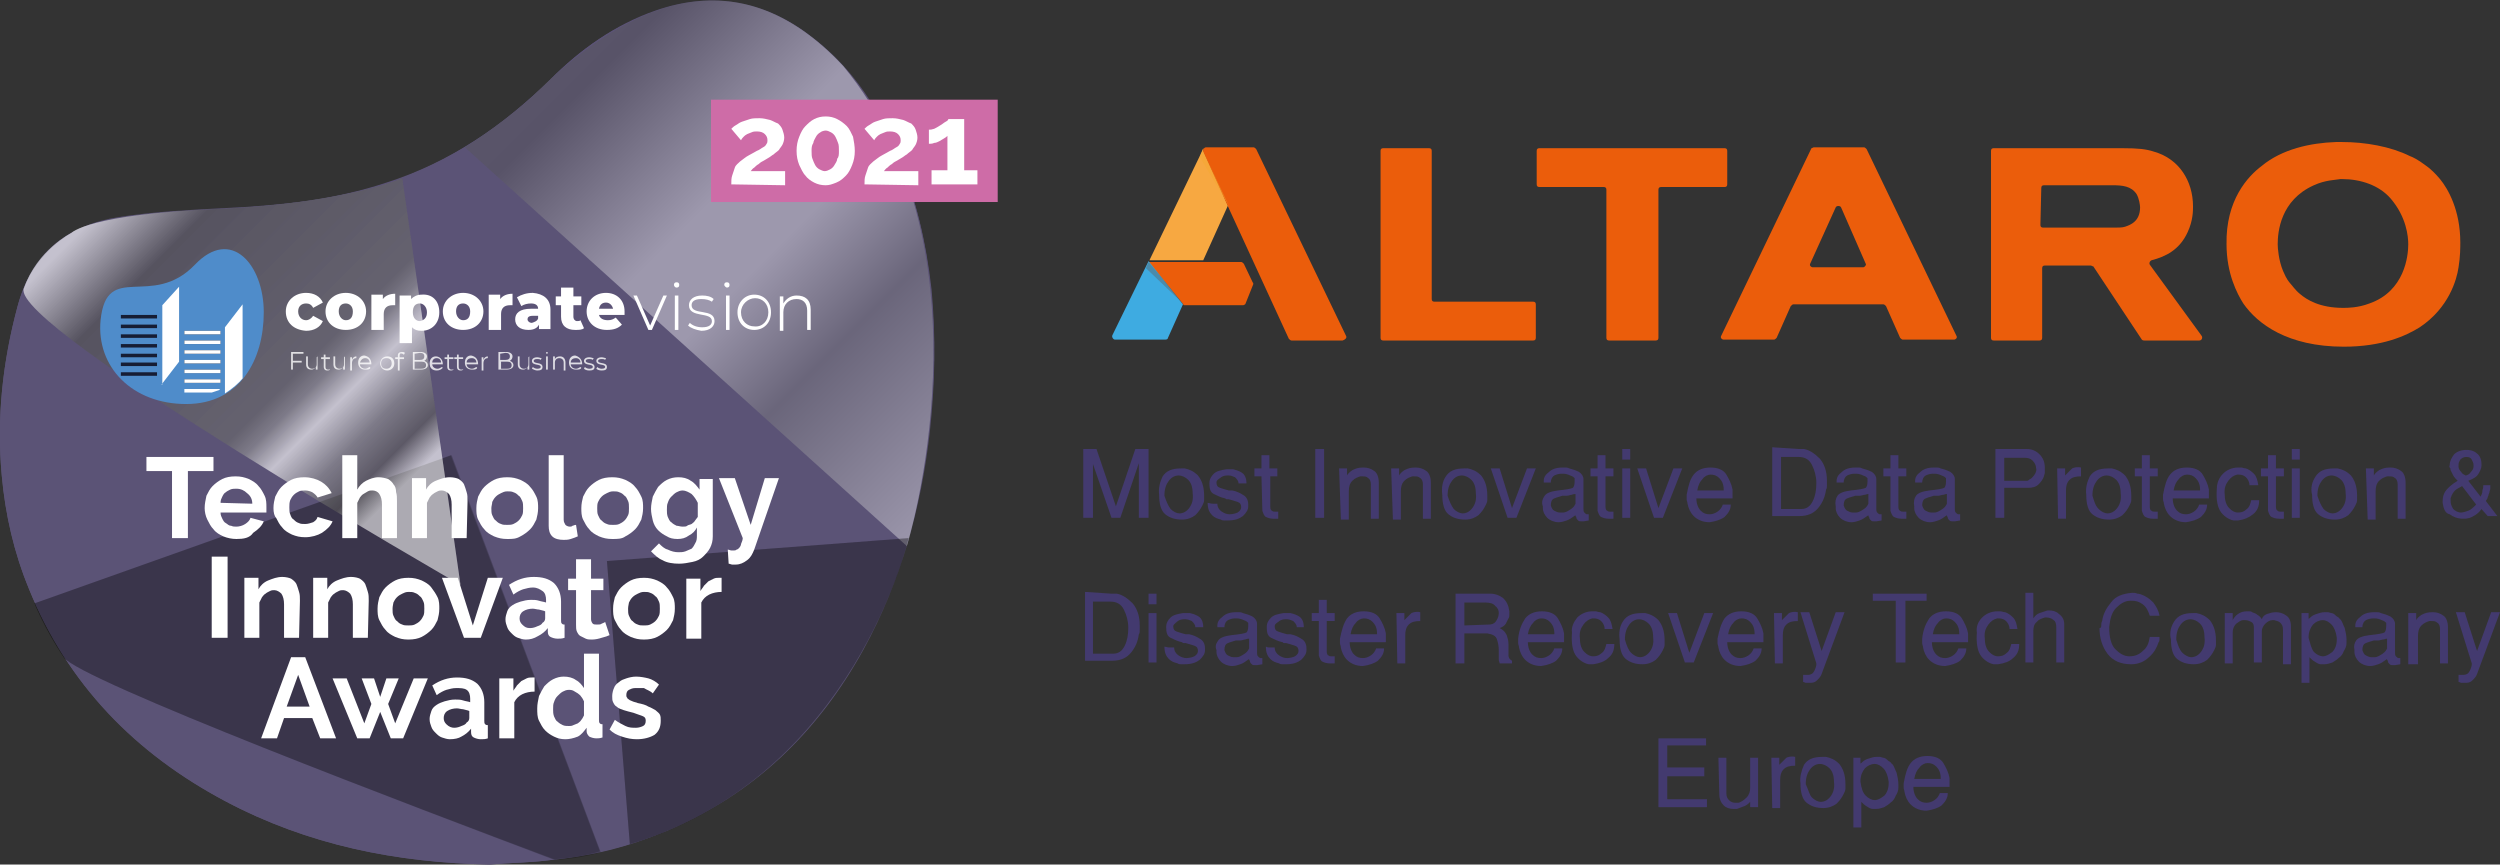 <?xml version="1.0" encoding="utf-8"?>
<!-- Generator: Adobe Illustrator 24.0.1, SVG Export Plug-In . SVG Version: 6.00 Build 0)  -->
<svg version="1.1" xmlns="http://www.w3.org/2000/svg" xmlns:xlink="http://www.w3.org/1999/xlink" x="0px" y="0px" width="283.4px"
	 height="98px" viewBox="0 0 283.4 98" style="enable-background:new 0 0 283.4 98;" xml:space="preserve">
<rect x="0" y="0" width="283.4" height="98" fill="#333333" stroke="none"/>
<style type="text/css">
	.st0{fill:#5B5376;}
	.st1{opacity:0.2;fill:#020203;enable-background:new    ;}
	.st2{opacity:0.4;fill:url(#SVGID_1_);enable-background:new    ;}
	.st3{opacity:0.4;fill:url(#SVGID_2_);enable-background:new    ;}
	.st4{fill:#161D34;}
	.st5{fill:#433A6F;}
	.st6{fill:none;}
	.st7{opacity:0.4;fill:url(#SVGID_3_);enable-background:new    ;}
	.st8{fill:#CE6CA7;}
	.st9{fill:#4F8CCA;}
	.st10{fill:#FFFFFF;}
	.st11{opacity:0.8;}
	.st12{fill:#EB5D0B;}
	.st13{fill:#3EABE1;}
	.st14{fill:#F6A930;}
	.st15{opacity:0.46;fill:#F4A730;enable-background:new    ;}
	.st16{fill:#E24912;}
	.st17{fill:#F7A841;}
	.st18{opacity:0.39;fill:#615856;enable-background:new    ;}
	.st19{display:none;}
	.st20{display:inline;}
	.st21{clip-path:url(#SVGID_5_);fill:none;}
</style>
<g id="Layer_1">
	<g>
		<g>
			<path class="st0" d="M55.5,98c2.3-0.2,4.6-0.2,6.9-0.5c4.6-0.5,9-1.6,13.2-3.3c9.9-4.2,17.2-11.3,22.3-20.6
				c4.2-7.7,6.5-15.9,7.5-24.6c0.6-5.4,0.7-10.8,0.2-16.2c-0.6-5.3-1.8-10.4-3.8-15.2c-2.1-5.1-5-9.7-9.4-13.1
				c-5.4-4.3-11.4-5.5-18-3.2C69.7,2.8,65.8,5.6,62.4,9C57,14.3,51,18.4,43.8,20.8c-6,1.9-12.2,2.5-18.5,2.9
				c-3.9,0.2-7.9,0.4-11.8,1C7.6,25.5,3.6,28.7,2,34.7C0.3,41-0.4,47.4,0.2,53.9c0.4,4.5,1.4,8.8,3.1,12.9
				c4.4,10.8,12.1,18.6,22.2,24C34.9,95.8,44.9,97.8,55.5,98z"/>
			<path class="st0" d="M55.5,98c-10.5-0.2-20.6-2.2-30-7.2c-10.2-5.4-17.8-13.2-22.2-24c-1.7-4.1-2.7-8.5-3.1-12.9
				C-0.4,47.4,0.3,41,2,34.7c1.6-5.9,5.6-9.2,11.5-10.1c3.9-0.6,7.8-0.8,11.8-1c6.3-0.3,12.5-0.9,18.5-2.9C51,18.4,57,14.3,62.4,9
				c3.4-3.4,7.3-6.2,11.9-7.8c6.6-2.3,12.6-1.1,18,3.2c4.4,3.5,7.2,8.1,9.4,13.1c2.1,4.9,3.3,10,3.8,15.2c0.6,5.4,0.5,10.8-0.2,16.2
				c-1,8.7-3.3,16.9-7.5,24.6C92.7,82.9,85.5,90,75.5,94.2c-4.2,1.8-8.6,2.9-13.2,3.3C60,97.8,57.8,97.8,55.5,98z"/>
		</g>
		<path class="st1" d="M3.9,68.4l47.2-16.8L68,96.5c0,0-1.9,0.7-5.2,0.9C47.3,91.6,9,77.1,7.2,74.5C5,71.2,3.9,68.4,3.9,68.4z"/>
		
			<linearGradient id="SVGID_1_" gradientUnits="userSpaceOnUse" x1="127.455" y1="492.219" x2="184.911" y2="434.762" gradientTransform="matrix(0.813 0 0 -0.813 -101.23 405.14)">
			<stop  offset="0" style="stop-color:#FFFFFF"/>
			<stop  offset="0.153" style="stop-color:#808181"/>
			<stop  offset="0.239" style="stop-color:#FFFFFF"/>
			<stop  offset="0.299" style="stop-color:#FFFFFF"/>
			<stop  offset="0.429" style="stop-color:#535353"/>
			<stop  offset="0.735" style="stop-color:#6A6A6B"/>
			<stop  offset="0.77" style="stop-color:#909092"/>
			<stop  offset="0.82" style="stop-color:#FFFFFF"/>
			<stop  offset="0.89" style="stop-color:#909092"/>
			<stop  offset="0.949" style="stop-color:#5D5C5D"/>
			<stop  offset="1" style="stop-color:#FFFFFF"/>
		</linearGradient>
		<path class="st2" d="M52.2,66.3c0,0-51-29.3-49.5-33.6c1.5-4.4,5.4-6.3,5.4-6.3s1.9-2.1,16.4-2.7c14.5-0.6,21.1-3.5,21.1-3.5
			L52.2,66.3z"/>
		
			<linearGradient id="SVGID_2_" gradientUnits="userSpaceOnUse" x1="14390.574" y1="-6018.106" x2="14519.646" y2="-6147.177" gradientTransform="matrix(-0.813 -3.250794e-04 -3.250794e-04 0.813 11810.48 4950.768)">
			<stop  offset="0" style="stop-color:#FFFFFF"/>
			<stop  offset="0.153" style="stop-color:#808181"/>
			<stop  offset="0.239" style="stop-color:#FFFFFF"/>
			<stop  offset="0.299" style="stop-color:#FFFFFF"/>
			<stop  offset="0.429" style="stop-color:#535353"/>
			<stop  offset="0.735" style="stop-color:#6A6A6B"/>
			<stop  offset="0.77" style="stop-color:#909092"/>
			<stop  offset="0.82" style="stop-color:#FFFFFF"/>
			<stop  offset="0.89" style="stop-color:#909092"/>
			<stop  offset="0.949" style="stop-color:#5D5C5D"/>
			<stop  offset="1" style="stop-color:#FFFFFF"/>
		</linearGradient>
		<path class="st3" d="M52.7,16.7c0,0,3.5-2.1,7.4-5.5c10.3-10.4,23.1-17,35.5-3.7c17.5,21.2,7.2,54.4,7.2,54.4L52.7,16.7z"/>
		<path class="st1" d="M71.4,95.7l-2.6-32.1L103,61C103,61,96.8,88.1,71.4,95.7z"/>
		<path class="st4" d="M20.3,31.7L20.3,31.7C20.3,31.7,20.3,31.7,20.3,31.7L20.3,31.7z"/>
	</g>
	<g>
		<path class="st5" d="M122.8,50.9h1.5l2.2,6.5l2.2-6.5h1.5v7.8h-1.1v-6.2l-2.1,6.2h-1l-2.1-6.1v6.1h-1.1L122.8,50.9L122.8,50.9z"/>
		<path class="st5" d="M131.8,54c0.4-0.6,1-0.9,2.1-0.9c0.1,0,0.1,0,0.2,0c0.1,0,0.1,0,0.2,0c0.5,0.1,1,0.3,1.5,0.8
			c0.4,0.5,0.7,1.2,0.7,2.3c0,0.2,0,0.3,0,0.5c0,0.2-0.1,0.4-0.2,0.6c-0.2,0.4-0.4,0.7-0.8,1.1c-0.4,0.3-0.9,0.5-1.5,0.5
			c-0.8,0-1.4-0.2-1.9-0.6c-0.5-0.4-0.7-1.2-0.7-2.2C131.3,55.3,131.5,54.6,131.8,54z M132.7,57.7c0.3,0.3,0.7,0.5,1,0.5
			c0,0,0,0,0,0c0,0,0,0,0,0c0.4,0,0.8-0.2,1.1-0.6c0.3-0.4,0.5-0.9,0.4-1.7c0-0.7-0.2-1.2-0.5-1.5c-0.3-0.3-0.7-0.5-1.1-0.5
			c-0.4,0-0.8,0.2-1.1,0.6c-0.3,0.4-0.5,0.9-0.5,1.7C132.2,56.8,132.4,57.3,132.7,57.7z"/>
		<path class="st5" d="M137.5,57.1c0.1,0,0.3,0,0.4,0c0,0,0,0,0,0c0,0,0,0,0.1,0c0,0.4,0.2,0.7,0.5,0.9c0.3,0.2,0.6,0.3,0.9,0.3
			c0,0,0,0,0,0c0,0,0,0,0,0c0.3,0,0.7-0.1,0.9-0.2c0.3-0.2,0.4-0.4,0.4-0.6c0-0.3-0.1-0.5-0.4-0.6c-0.3-0.1-0.6-0.2-1-0.3
			c-0.1,0-0.1,0-0.2,0c-0.1,0-0.1,0-0.2-0.1c-0.5-0.1-0.9-0.3-1.3-0.5c-0.4-0.2-0.5-0.6-0.5-1.2c0-0.5,0.2-0.8,0.5-1.1
			c0.3-0.3,0.8-0.4,1.4-0.5c0.1,0,0.2,0,0.4,0c0.1,0,0.3,0,0.4,0c0.4,0.1,0.7,0.2,1,0.4c0.3,0.2,0.5,0.6,0.5,1.2h-0.9
			c0-0.3-0.2-0.5-0.4-0.7c-0.2-0.1-0.5-0.2-0.7-0.2c0,0,0,0-0.1,0c0,0,0,0-0.1,0c-0.3,0-0.6,0.1-0.8,0.3c-0.3,0.2-0.4,0.3-0.4,0.5
			c0,0.3,0.1,0.5,0.4,0.6c0.3,0.1,0.6,0.2,1,0.3c0.1,0,0.1,0,0.2,0c0.1,0,0.1,0,0.2,0c0.5,0.1,0.9,0.3,1.2,0.5
			c0.4,0.2,0.6,0.6,0.6,1.1c0,0,0,0,0,0c0,0,0,0,0,0s0,0,0,0c0,0,0,0,0,0c0,0,0,0,0,0.1c0,0,0,0,0,0.1c0,0.4-0.2,0.7-0.6,1.1
			c-0.4,0.3-0.9,0.5-1.7,0.5c0,0,0,0,0,0c0,0,0,0,0,0c0,0,0,0,0,0c0,0,0,0,0,0c-0.1,0-0.2,0-0.4,0c-0.1,0-0.3,0-0.4-0.1
			c-0.4-0.1-0.7-0.2-1-0.5c-0.3-0.3-0.5-0.7-0.5-1.4C137.3,57.1,137.4,57.1,137.5,57.1z"/>
		<path class="st5" d="M143,54h-0.8v-0.9h0.8v-1.5h0.9v1.5h0.9V54H144v3.5c0,0.2,0.1,0.4,0.2,0.4c0.1,0.1,0.2,0.1,0.3,0.1
			c0,0,0.1,0,0.1,0c0,0,0.1,0,0.1,0c0,0,0.1,0,0.1,0c0,0,0.1,0,0.1,0v0.8c-0.1,0-0.2,0-0.3,0c-0.1,0-0.2,0-0.3,0
			c-0.3,0-0.6-0.1-0.8-0.2c-0.2-0.1-0.3-0.4-0.4-0.7L143,54L143,54z"/>
		<path class="st5" d="M149.1,50.9h1v7.8h-1V50.9z"/>
		<path class="st5" d="M151.8,53.1h0.9v0.8c0.1-0.2,0.3-0.4,0.6-0.6c0.4-0.2,0.7-0.3,1.2-0.3c0,0,0,0,0.1,0c0,0,0,0,0,0
			c0.4,0,0.8,0.1,1.2,0.4c0.3,0.2,0.5,0.7,0.5,1.3v4.1h-0.9v-3.9c0-0.3-0.1-0.6-0.3-0.7c-0.2-0.2-0.4-0.2-0.7-0.2c0,0-0.1,0-0.1,0
			c0,0-0.1,0-0.1,0c-0.3,0.1-0.6,0.2-0.9,0.5c-0.3,0.3-0.4,0.7-0.4,1.2v3.2h-0.9L151.8,53.1L151.8,53.1z"/>
		<path class="st5" d="M157.7,53.1h0.9v0.8c0.1-0.2,0.3-0.4,0.6-0.6c0.4-0.2,0.7-0.3,1.2-0.3c0,0,0,0,0.1,0c0,0,0,0,0,0
			c0.4,0,0.8,0.1,1.2,0.4c0.3,0.2,0.5,0.7,0.5,1.3v4.1h-0.9v-3.9c0-0.3-0.1-0.6-0.3-0.7c-0.2-0.2-0.4-0.2-0.7-0.2c0,0-0.1,0-0.1,0
			c0,0-0.1,0-0.1,0c-0.3,0.1-0.6,0.2-0.9,0.5c-0.3,0.3-0.4,0.7-0.4,1.2v3.2h-0.9L157.7,53.1L157.7,53.1z"/>
		<path class="st5" d="M163.9,54c0.4-0.6,1-0.9,2.1-0.9c0.1,0,0.1,0,0.2,0c0.1,0,0.1,0,0.2,0c0.5,0.1,1,0.3,1.5,0.8
			c0.4,0.5,0.7,1.2,0.7,2.3c0,0.2,0,0.3,0,0.5s-0.1,0.4-0.2,0.6c-0.2,0.4-0.4,0.7-0.8,1.1c-0.4,0.3-0.9,0.5-1.5,0.5
			c-0.8,0-1.4-0.2-1.9-0.6c-0.5-0.4-0.7-1.2-0.7-2.2C163.4,55.3,163.5,54.6,163.9,54z M164.8,57.7c0.3,0.3,0.7,0.5,1,0.5
			c0,0,0,0,0,0s0,0,0,0c0.4,0,0.8-0.2,1.1-0.6c0.3-0.4,0.5-0.9,0.4-1.7c0-0.7-0.2-1.2-0.5-1.5s-0.7-0.5-1.1-0.5
			c-0.4,0-0.8,0.2-1.1,0.6c-0.3,0.4-0.5,0.9-0.5,1.7C164.3,56.8,164.5,57.3,164.8,57.7z"/>
		<path class="st5" d="M169,53.1h1l1.4,4.5l1.7-4.5h1l-2.2,5.6h-1L169,53.1z"/>
		<path class="st5" d="M175.1,56.2c0.2-0.3,0.7-0.5,1.5-0.6c1-0.1,1.5-0.2,1.7-0.3c0.1-0.1,0.2-0.3,0.2-0.7c0,0,0-0.1,0-0.1
			c0,0,0-0.1,0-0.1c0,0,0,0,0-0.1c0,0,0,0,0-0.1c-0.1-0.1-0.2-0.2-0.5-0.3c-0.2-0.1-0.5-0.2-0.8-0.2c0,0,0,0-0.1,0c0,0,0,0-0.1,0
			c-0.3,0-0.6,0.1-0.8,0.2c-0.2,0.1-0.4,0.4-0.4,0.8H175c0,0,0,0,0,0c0,0,0,0,0,0c0,0,0,0,0,0c0,0,0,0,0,0c0,0,0-0.1,0-0.1
			c0,0,0-0.1,0-0.1c0-0.4,0.2-0.7,0.6-1c0.3-0.3,0.8-0.5,1.5-0.5c0.1,0,0.2,0,0.4,0c0.1,0,0.2,0,0.4,0.1c0.4,0.1,0.7,0.2,1.1,0.4
			c0.3,0.2,0.5,0.5,0.5,0.8v3.4c0,0.1,0,0.3,0.1,0.4c0.1,0.1,0.2,0.2,0.3,0.2c0,0,0,0,0.1,0c0,0,0.1,0,0.1,0v0.7l-0.6,0.1
			c0,0-0.1,0-0.1,0c0,0-0.1,0-0.1,0c-0.2,0-0.3,0-0.4-0.1c-0.1-0.1-0.2-0.2-0.2-0.3c0-0.1,0-0.1-0.1-0.2c0,0,0-0.1,0-0.1
			c-0.4,0.3-0.7,0.5-1,0.6c-0.3,0.1-0.6,0.2-0.9,0.2c-0.5,0-1-0.2-1.3-0.5c-0.3-0.3-0.5-0.7-0.5-1.1c0,0,0-0.1,0-0.1
			c0,0,0-0.1,0-0.1C174.7,56.9,174.9,56.5,175.1,56.2z M178.1,56.1c-0.1,0-0.3,0.1-0.5,0.1c-0.1,0-0.2,0-0.2,0s-0.2,0-0.3,0
			c-0.3,0.1-0.7,0.2-0.9,0.3c-0.3,0.1-0.4,0.4-0.4,0.8c0.1,0.3,0.2,0.5,0.4,0.6c0.2,0.1,0.4,0.2,0.6,0.2c0,0,0.1,0,0.2,0
			c0.1,0,0.1,0,0.2,0c0.3,0,0.6-0.2,0.9-0.4c0.3-0.2,0.4-0.4,0.5-0.6c0,0,0,0,0,0c0,0,0,0,0,0V56C178.3,56,178.2,56.1,178.1,56.1z"
			/>
		<path class="st5" d="M181.1,54h-0.8v-0.9h0.8v-1.5h0.9v1.5h0.9V54H182v3.5c0,0.2,0.1,0.4,0.2,0.4c0.1,0.1,0.2,0.1,0.3,0.1
			c0,0,0.1,0,0.1,0c0,0,0.1,0,0.1,0c0,0,0.1,0,0.1,0c0,0,0.1,0,0.1,0v0.8c-0.1,0-0.2,0-0.3,0c-0.1,0-0.2,0-0.3,0
			c-0.3,0-0.6-0.1-0.8-0.2c-0.2-0.1-0.3-0.4-0.4-0.7L181.1,54L181.1,54z"/>
		<path class="st5" d="M183.9,50.9h0.9v1.2h-0.9V50.9z M183.9,53.1h0.9v5.6h-0.9V53.1z"/>
		<path class="st5" d="M185.6,53.1h1l1.4,4.5l1.7-4.5h1l-2.2,5.6h-1L185.6,53.1z"/>
		<path class="st5" d="M192,53.8c0.4-0.5,1-0.8,1.9-0.8c0.9,0,1.5,0.3,1.8,0.8c0.3,0.5,0.6,1.1,0.7,1.7c0,0.2,0,0.3,0,0.5
			c0,0.2,0,0.3,0,0.5h-4.1c0,0.6,0.2,1.1,0.5,1.4c0.3,0.3,0.6,0.4,1,0.4c0,0,0,0,0,0c0,0,0,0,0,0c0.3,0,0.6-0.1,0.9-0.3
			s0.5-0.5,0.6-0.8h0.9c0,0.6-0.3,1-0.7,1.4c-0.4,0.3-1,0.5-1.7,0.6c-0.8,0-1.4-0.3-1.8-0.7c-0.4-0.4-0.6-0.9-0.7-1.4
			c0-0.2-0.1-0.3-0.1-0.5c0-0.2,0-0.3,0-0.5C191.4,55,191.6,54.3,192,53.8z M195.4,55.5c0-0.6-0.2-1-0.5-1.3c-0.3-0.3-0.6-0.4-1-0.4
			c0,0,0,0,0,0c0,0,0,0,0,0c-0.3,0-0.7,0.2-0.9,0.5c-0.3,0.3-0.5,0.7-0.6,1.3H195.4z"/>
		<path class="st5" d="M203.9,50.9c0.1,0,0.2,0,0.3,0c0.1,0,0.2,0,0.3,0c0.6,0.1,1.2,0.5,1.8,1.1c0.5,0.6,0.8,1.4,0.8,2.5
			c0,0.2,0,0.4,0,0.5c0,0.2,0,0.4-0.1,0.5c-0.1,0.8-0.4,1.5-0.9,2.1c-0.5,0.6-1.2,0.9-2.1,0.9h-3.1v-7.8L203.9,50.9L203.9,50.9z
			 M204.2,57.7c0.6,0,1-0.3,1.3-0.9c0.3-0.6,0.4-1.3,0.4-2c0,0,0,0,0,0c0,0,0,0,0-0.1c0-0.7-0.2-1.4-0.5-2c-0.3-0.6-0.8-0.9-1.5-0.9
			h-2v5.9L204.2,57.7L204.2,57.7z"/>
		<path class="st5" d="M208.3,56.2c0.2-0.3,0.7-0.5,1.5-0.6c1-0.1,1.5-0.2,1.7-0.3c0.1-0.1,0.2-0.3,0.2-0.7c0,0,0-0.1,0-0.1
			c0,0,0-0.1,0-0.1c0,0,0,0,0-0.1c0,0,0,0,0-0.1c-0.1-0.1-0.2-0.2-0.5-0.3c-0.2-0.1-0.5-0.2-0.8-0.2c0,0,0,0-0.1,0c0,0,0,0-0.1,0
			c-0.3,0-0.6,0.1-0.8,0.2c-0.2,0.1-0.4,0.4-0.4,0.8h-0.8c0,0,0,0,0,0c0,0,0,0,0,0c0,0,0,0,0,0c0,0,0,0,0,0c0,0,0-0.1,0-0.1
			c0,0,0-0.1,0-0.1c0-0.4,0.2-0.7,0.6-1c0.3-0.3,0.8-0.5,1.5-0.5c0.1,0,0.2,0,0.4,0c0.1,0,0.2,0,0.4,0.1c0.4,0.1,0.7,0.2,1.1,0.4
			c0.3,0.2,0.5,0.5,0.5,0.8v3.4c0,0.1,0,0.3,0.1,0.4c0.1,0.1,0.2,0.2,0.3,0.2c0,0,0,0,0.1,0c0,0,0.1,0,0.1,0v0.7l-0.6,0.1
			c0,0-0.1,0-0.1,0c0,0-0.1,0-0.1,0c-0.2,0-0.3,0-0.4-0.1c-0.1-0.1-0.2-0.2-0.2-0.3c0-0.1,0-0.1-0.1-0.2c0,0,0-0.1,0-0.1
			c-0.4,0.3-0.7,0.5-1,0.6c-0.3,0.1-0.6,0.2-0.9,0.2c-0.5,0-1-0.2-1.3-0.5c-0.3-0.3-0.5-0.7-0.5-1.1c0,0,0-0.1,0-0.1
			c0,0,0-0.1,0-0.1C208,56.9,208.1,56.5,208.3,56.2z M211.3,56.1c-0.1,0-0.3,0.1-0.5,0.1c-0.1,0-0.2,0-0.2,0s-0.2,0-0.3,0
			c-0.3,0.1-0.7,0.2-0.9,0.3c-0.3,0.1-0.4,0.4-0.4,0.8c0.1,0.3,0.2,0.5,0.4,0.6c0.2,0.1,0.4,0.2,0.6,0.2c0,0,0.1,0,0.2,0
			c0.1,0,0.1,0,0.2,0c0.3,0,0.6-0.2,0.9-0.4c0.3-0.2,0.4-0.4,0.5-0.6c0,0,0,0,0,0c0,0,0,0,0,0V56C211.6,56,211.5,56.1,211.3,56.1z"
			/>
		<path class="st5" d="M214.3,54h-0.8v-0.9h0.8v-1.5h0.9v1.5h0.9V54h-0.9v3.5c0,0.2,0.1,0.4,0.2,0.4c0.1,0.1,0.2,0.1,0.3,0.1
			c0,0,0.1,0,0.1,0c0,0,0.1,0,0.1,0c0,0,0.1,0,0.1,0c0,0,0.1,0,0.1,0v0.8c-0.1,0-0.2,0-0.3,0c-0.1,0-0.2,0-0.3,0
			c-0.3,0-0.6-0.1-0.8-0.2c-0.2-0.1-0.3-0.4-0.4-0.7L214.3,54L214.3,54z"/>
		<path class="st5" d="M217.2,56.2c0.2-0.3,0.7-0.5,1.5-0.6c1-0.1,1.5-0.2,1.7-0.3c0.1-0.1,0.2-0.3,0.2-0.7c0,0,0-0.1,0-0.1
			c0,0,0-0.1,0-0.1c0,0,0,0,0-0.1c0,0,0,0,0-0.1c-0.1-0.1-0.2-0.2-0.5-0.3c-0.2-0.1-0.5-0.2-0.8-0.2c0,0,0,0-0.1,0c0,0,0,0-0.1,0
			c-0.3,0-0.6,0.1-0.8,0.2c-0.2,0.1-0.4,0.4-0.4,0.8h-0.8c0,0,0,0,0,0c0,0,0,0,0,0c0,0,0,0,0,0c0,0,0,0,0,0c0,0,0-0.1,0-0.1
			c0,0,0-0.1,0-0.1c0-0.4,0.2-0.7,0.6-1c0.3-0.3,0.8-0.5,1.5-0.5c0.1,0,0.2,0,0.4,0c0.1,0,0.2,0,0.4,0.1c0.4,0.1,0.7,0.2,1.1,0.4
			c0.3,0.2,0.5,0.5,0.5,0.8v3.4c0,0.1,0,0.3,0.1,0.4c0.1,0.1,0.2,0.2,0.3,0.2c0,0,0,0,0.1,0c0,0,0.1,0,0.1,0v0.7l-0.6,0.1
			c0,0-0.1,0-0.1,0c0,0-0.1,0-0.1,0c-0.2,0-0.3,0-0.4-0.1c-0.1-0.1-0.2-0.2-0.2-0.3c0-0.1,0-0.1-0.1-0.2c0,0,0-0.1,0-0.1
			c-0.4,0.3-0.7,0.5-1,0.6c-0.3,0.1-0.6,0.2-0.9,0.2c-0.5,0-1-0.2-1.3-0.5c-0.3-0.3-0.5-0.7-0.5-1.1c0,0,0-0.1,0-0.1
			c0,0,0-0.1,0-0.1C216.9,56.9,217,56.5,217.2,56.2z M220.2,56.1c-0.1,0-0.3,0.1-0.5,0.1c-0.1,0-0.2,0-0.2,0s-0.2,0-0.3,0
			c-0.3,0.1-0.7,0.2-0.9,0.3c-0.3,0.1-0.4,0.4-0.4,0.8c0.1,0.3,0.2,0.5,0.4,0.6c0.2,0.1,0.4,0.2,0.6,0.2c0,0,0.1,0,0.2,0
			c0.1,0,0.1,0,0.2,0c0.3,0,0.6-0.2,0.9-0.4c0.3-0.2,0.4-0.4,0.5-0.6c0,0,0,0,0,0c0,0,0,0,0,0V56C220.5,56,220.4,56.1,220.2,56.1z"
			/>
		<path class="st5" d="M226.2,50.9h3.6c0.5,0,1,0.2,1.4,0.6s0.6,0.9,0.6,1.5c0,0,0,0.1,0,0.1c0,0,0,0.1,0,0.1c0,0.1,0,0.3,0,0.4
			c0,0.1-0.1,0.3-0.1,0.4c-0.1,0.3-0.3,0.6-0.6,0.9s-0.7,0.4-1.2,0.4h-2.7v3.4h-1L226.2,50.9L226.2,50.9z M227.2,54.5h2.6
			c0,0,0.1,0,0.2-0.1c0.1-0.1,0.2-0.1,0.3-0.2c0.1-0.1,0.3-0.3,0.4-0.5c0.1-0.2,0.2-0.4,0.1-0.7c0-0.3-0.2-0.6-0.4-0.8
			c-0.2-0.2-0.5-0.3-0.8-0.3h-2.4L227.2,54.5L227.2,54.5z"/>
		<path class="st5" d="M233.2,53.1h0.9v0.8c0,0,0.1-0.1,0.1-0.1c0,0,0.1-0.1,0.1-0.1c0.2-0.2,0.4-0.4,0.6-0.6c0.2-0.1,0.6-0.2,1-0.1
			v1c-0.6,0-1,0.1-1.3,0.4c-0.3,0.3-0.4,0.7-0.4,1.2v3.2h-0.9L233.2,53.1L233.2,53.1z"/>
		<path class="st5" d="M236.9,54c0.4-0.6,1-0.9,2.1-0.9c0.1,0,0.1,0,0.2,0c0.1,0,0.1,0,0.2,0c0.5,0.1,1,0.3,1.5,0.8
			c0.4,0.5,0.7,1.2,0.7,2.3c0,0.2,0,0.3,0,0.5c0,0.2-0.1,0.4-0.2,0.6c-0.2,0.4-0.4,0.7-0.8,1.1c-0.4,0.3-0.9,0.5-1.5,0.5
			c-0.8,0-1.4-0.2-1.9-0.6c-0.5-0.4-0.7-1.2-0.7-2.2C236.4,55.3,236.6,54.6,236.9,54z M237.9,57.7c0.3,0.3,0.7,0.5,1,0.5
			c0,0,0,0,0,0c0,0,0,0,0,0c0.4,0,0.8-0.2,1.1-0.6c0.3-0.4,0.5-0.9,0.4-1.7c0-0.7-0.2-1.2-0.5-1.5s-0.7-0.5-1.1-0.5
			c-0.4,0-0.8,0.2-1.1,0.6c-0.3,0.4-0.5,0.9-0.5,1.7C237.4,56.8,237.5,57.3,237.9,57.7z"/>
		<path class="st5" d="M242.8,54H242v-0.9h0.8v-1.5h0.9v1.5h0.9V54h-0.9v3.5c0,0.2,0.1,0.4,0.2,0.4c0.1,0.1,0.2,0.1,0.3,0.1
			c0,0,0.1,0,0.1,0c0,0,0.1,0,0.1,0c0,0,0.1,0,0.1,0c0,0,0.1,0,0.1,0v0.8c-0.1,0-0.2,0-0.3,0c-0.1,0-0.2,0-0.3,0
			c-0.3,0-0.6-0.1-0.8-0.2c-0.2-0.1-0.3-0.4-0.4-0.7L242.8,54L242.8,54z"/>
		<path class="st5" d="M246,53.8c0.4-0.5,1-0.8,1.9-0.8c0.9,0,1.5,0.3,1.8,0.8c0.3,0.5,0.6,1.1,0.7,1.7c0,0.2,0,0.3,0,0.5
			c0,0.2,0,0.3,0,0.5h-4.1c0,0.6,0.2,1.1,0.5,1.4c0.3,0.3,0.6,0.4,1,0.4c0,0,0,0,0,0c0,0,0,0,0,0c0.3,0,0.6-0.1,0.9-0.3
			c0.3-0.2,0.5-0.5,0.6-0.8h0.9c0,0.6-0.3,1-0.7,1.4c-0.4,0.3-1,0.5-1.7,0.6c-0.8,0-1.4-0.3-1.8-0.7c-0.4-0.4-0.6-0.9-0.7-1.4
			c0-0.2-0.1-0.3-0.1-0.5c0-0.2,0-0.3,0-0.5C245.4,55,245.6,54.3,246,53.8z M249.4,55.5c0-0.6-0.2-1-0.5-1.3c-0.3-0.3-0.6-0.4-1-0.4
			c0,0,0,0,0,0c0,0,0,0,0,0c-0.3,0-0.7,0.2-0.9,0.5c-0.3,0.3-0.5,0.7-0.6,1.3H249.4z"/>
		<path class="st5" d="M252,53.7c0.4-0.4,1-0.7,1.7-0.7c0.1,0,0.3,0,0.4,0c0.1,0,0.3,0.1,0.5,0.1c0.3,0.1,0.6,0.3,0.9,0.6
			c0.3,0.3,0.4,0.7,0.5,1.3H255c0-0.4-0.2-0.7-0.4-0.9c-0.2-0.2-0.5-0.3-0.8-0.3c0,0-0.1,0-0.1,0c0,0-0.1,0-0.1,0
			c-0.4,0.1-0.7,0.3-1,0.7c-0.3,0.4-0.5,0.9-0.4,1.6c0,0.7,0.2,1.2,0.5,1.5c0.3,0.3,0.6,0.5,1,0.5c0,0,0,0,0,0c0,0,0,0,0,0
			c0.4,0,0.7-0.1,1-0.4c0.3-0.2,0.4-0.6,0.5-1h0.9c0,0.7-0.2,1.2-0.7,1.6s-1,0.6-1.7,0.7c-0.1,0-0.2,0-0.2,0c-0.1,0-0.2,0-0.3,0
			c-0.5-0.1-1-0.4-1.4-0.9s-0.6-1.4-0.5-2.7C251.3,54.7,251.6,54.1,252,53.7z"/>
		<path class="st5" d="M257.1,54h-0.8v-0.9h0.8v-1.5h0.9v1.5h0.9V54H258v3.5c0,0.2,0.1,0.4,0.2,0.4c0.1,0.1,0.2,0.1,0.3,0.1
			c0,0,0.1,0,0.1,0c0,0,0.1,0,0.1,0c0,0,0.1,0,0.1,0c0,0,0.1,0,0.1,0v0.8c-0.1,0-0.2,0-0.3,0c-0.1,0-0.2,0-0.3,0
			c-0.3,0-0.6-0.1-0.8-0.2c-0.2-0.1-0.3-0.4-0.4-0.7L257.1,54L257.1,54z"/>
		<path class="st5" d="M259.8,50.9h0.9v1.2h-0.9V50.9z M259.8,53.1h0.9v5.6h-0.9V53.1z"/>
		<path class="st5" d="M262.5,54c0.4-0.6,1-0.9,2.1-0.9c0.1,0,0.1,0,0.2,0c0.1,0,0.1,0,0.2,0c0.5,0.1,1,0.3,1.5,0.8
			c0.4,0.5,0.7,1.2,0.7,2.3c0,0.2,0,0.3,0,0.5c0,0.2-0.1,0.4-0.2,0.6c-0.2,0.4-0.4,0.7-0.8,1.1c-0.4,0.3-0.9,0.5-1.5,0.5
			c-0.8,0-1.4-0.2-1.9-0.6c-0.5-0.4-0.7-1.2-0.7-2.2C261.9,55.3,262.1,54.6,262.5,54z M263.4,57.7c0.3,0.3,0.7,0.5,1,0.5
			c0,0,0,0,0,0c0,0,0,0,0,0c0.4,0,0.8-0.2,1.1-0.6c0.3-0.4,0.5-0.9,0.4-1.7c0-0.7-0.2-1.2-0.5-1.5c-0.3-0.3-0.7-0.5-1.1-0.5
			c-0.4,0-0.8,0.2-1.1,0.6c-0.3,0.4-0.5,0.9-0.5,1.7C262.9,56.8,263.1,57.3,263.4,57.7z"/>
		<path class="st5" d="M268.2,53.1h0.9v0.8c0.1-0.2,0.3-0.4,0.6-0.6c0.4-0.2,0.7-0.3,1.2-0.3c0,0,0,0,0.1,0c0,0,0,0,0,0
			c0.4,0,0.8,0.1,1.2,0.4c0.3,0.2,0.5,0.7,0.5,1.3v4.1h-0.9v-3.9c0-0.3-0.1-0.6-0.3-0.7c-0.2-0.2-0.4-0.2-0.7-0.2c0,0-0.1,0-0.1,0
			c0,0-0.1,0-0.1,0c-0.3,0.1-0.6,0.2-0.9,0.5c-0.3,0.3-0.4,0.7-0.4,1.2v3.2h-0.9L268.2,53.1L268.2,53.1z"/>
		<path class="st5" d="M276.9,57C276.9,57,276.9,57,276.9,57c0-0.1,0-0.1,0-0.1s0,0,0-0.1c0-0.4,0.1-0.8,0.3-1.1s0.7-0.8,1.4-1.2
			c-0.2-0.2-0.4-0.4-0.5-0.6c-0.1-0.2-0.2-0.4-0.3-0.6c0-0.1,0-0.2-0.1-0.3s0-0.2,0-0.3c0-0.4,0.2-0.8,0.5-1.2
			c0.3-0.3,0.8-0.5,1.4-0.5c0.6,0,1,0.2,1.3,0.5c0.3,0.3,0.4,0.7,0.4,1.1c0,0,0,0.1,0,0.1c0,0,0,0.1,0,0.1c0,0.3-0.2,0.7-0.4,1
			c-0.2,0.3-0.6,0.5-1.1,0.7l1.4,1.8c0.1-0.2,0.2-0.4,0.2-0.6c0-0.2,0.1-0.3,0.1-0.5c0,0,0-0.1,0-0.1c0,0,0-0.1,0-0.1h0.8
			c0,0,0,0,0,0c0,0,0,0,0,0c0,0,0,0,0,0c0,0,0,0,0,0c0,0.1,0,0.2,0,0.4c0,0.1-0.1,0.3-0.1,0.4c0,0.1-0.1,0.2-0.1,0.3
			c0,0.1-0.1,0.2-0.1,0.3c0,0.1-0.1,0.2-0.1,0.2c0,0.1-0.1,0.1-0.1,0.2l1.3,1.7H282l-0.7-0.8c-0.2,0.3-0.5,0.6-0.9,0.8
			c-0.3,0.2-0.7,0.3-1,0.3c0,0-0.1,0-0.1,0c0,0-0.1,0-0.1,0c-0.6,0-1.1-0.2-1.5-0.5C277.2,58.2,277,57.7,276.9,57
			C276.9,57.1,276.9,57,276.9,57z M279.1,55.1c-0.3,0.2-0.6,0.3-0.8,0.5c-0.2,0.2-0.3,0.4-0.4,0.6c0,0.1-0.1,0.2-0.1,0.3
			c0,0.1,0,0.2,0,0.3c0,0.3,0.1,0.6,0.3,0.9c0.2,0.2,0.5,0.4,0.9,0.4c0.2,0,0.5-0.1,0.8-0.2c0.3-0.1,0.6-0.4,0.9-0.7L279.1,55.1z
			 M280.1,53.5c0.2-0.2,0.3-0.4,0.3-0.6c0,0,0-0.1,0-0.1c0,0,0-0.1,0-0.1c0-0.2-0.1-0.4-0.2-0.6c-0.1-0.2-0.3-0.3-0.6-0.3
			c-0.3,0-0.5,0.1-0.7,0.3c-0.1,0.2-0.2,0.3-0.2,0.6c0,0,0,0.1,0,0.1c0,0,0,0.1,0,0.1c0,0.2,0.1,0.4,0.3,0.6
			c0.1,0.2,0.3,0.3,0.5,0.4C279.7,53.9,280,53.7,280.1,53.5z"/>
		<path class="st5" d="M126,67.3c0.1,0,0.2,0,0.3,0c0.1,0,0.2,0,0.3,0c0.6,0.1,1.2,0.5,1.8,1.1c0.5,0.6,0.8,1.4,0.8,2.5
			c0,0.2,0,0.4,0,0.5c0,0.2,0,0.4-0.1,0.5c-0.1,0.8-0.4,1.5-0.9,2.1c-0.5,0.6-1.2,0.9-2.1,0.9h-3.1v-7.8L126,67.3L126,67.3z
			 M126.2,74.1c0.6,0,1-0.3,1.3-0.9c0.3-0.6,0.4-1.3,0.4-2c0,0,0,0,0,0c0,0,0,0,0-0.1c0-0.7-0.2-1.4-0.5-2c-0.3-0.6-0.8-0.9-1.5-0.9
			h-2v5.9L126.2,74.1L126.2,74.1z"/>
		<path class="st5" d="M130.2,67.3h0.9v1.2h-0.9V67.3z M130.2,69.5h0.9v5.6h-0.9V69.5z"/>
		<path class="st5" d="M132.6,73.4c0.1,0,0.3,0,0.4,0c0,0,0,0,0,0c0,0,0,0,0.1,0c0,0.4,0.2,0.7,0.5,0.9c0.3,0.2,0.6,0.3,0.9,0.3
			c0,0,0,0,0,0c0,0,0,0,0,0c0.3,0,0.7-0.1,0.9-0.2c0.3-0.2,0.4-0.4,0.4-0.6c0-0.3-0.1-0.5-0.4-0.6c-0.3-0.1-0.6-0.2-1-0.3
			c-0.1,0-0.1,0-0.2,0c-0.1,0-0.1,0-0.2-0.1c-0.5-0.1-0.9-0.3-1.3-0.5c-0.4-0.2-0.5-0.6-0.5-1.2c0-0.5,0.2-0.8,0.5-1.1
			c0.3-0.3,0.8-0.4,1.4-0.5c0.1,0,0.2,0,0.4,0c0.1,0,0.3,0,0.4,0c0.4,0.1,0.7,0.2,1,0.4c0.3,0.2,0.5,0.6,0.5,1.2h-0.9
			c0-0.3-0.2-0.5-0.4-0.7c-0.2-0.1-0.5-0.2-0.7-0.2c0,0,0,0-0.1,0c0,0,0,0-0.1,0c-0.3,0-0.6,0.1-0.8,0.3s-0.4,0.3-0.4,0.5
			c0,0.3,0.1,0.5,0.4,0.6c0.3,0.1,0.6,0.2,1,0.3c0.1,0,0.1,0,0.2,0c0.1,0,0.1,0,0.2,0c0.5,0.1,0.9,0.3,1.2,0.5
			c0.4,0.2,0.6,0.6,0.6,1.1c0,0,0,0,0,0c0,0,0,0,0,0c0,0,0,0,0,0c0,0,0,0,0,0c0,0,0,0,0,0.1c0,0,0,0,0,0.1c0,0.4-0.2,0.7-0.6,1.1
			c-0.4,0.3-0.9,0.5-1.7,0.5c0,0,0,0,0,0c0,0,0,0,0,0c0,0,0,0,0,0c0,0,0,0,0,0c-0.1,0-0.2,0-0.4,0c-0.1,0-0.3,0-0.4-0.1
			c-0.4-0.1-0.7-0.2-1-0.5c-0.3-0.3-0.5-0.7-0.5-1.4C132.4,73.4,132.5,73.4,132.6,73.4z"/>
		<path class="st5" d="M138.1,72.6c0.2-0.3,0.7-0.5,1.5-0.6c1-0.1,1.5-0.2,1.7-0.3c0.1-0.1,0.2-0.3,0.2-0.7c0,0,0-0.1,0-0.1
			c0,0,0-0.1,0-0.1c0,0,0,0,0-0.1c0,0,0,0,0-0.1c-0.1-0.1-0.2-0.2-0.5-0.3c-0.2-0.1-0.5-0.2-0.8-0.2c0,0,0,0-0.1,0c0,0,0,0-0.1,0
			c-0.3,0-0.6,0.1-0.8,0.2c-0.2,0.1-0.4,0.4-0.4,0.8H138c0,0,0,0,0,0s0,0,0,0c0,0,0,0,0,0c0,0,0,0,0,0c0,0,0-0.1,0-0.1
			c0,0,0-0.1,0-0.1c0-0.4,0.2-0.7,0.6-1c0.3-0.3,0.8-0.5,1.5-0.5c0.1,0,0.2,0,0.4,0c0.1,0,0.2,0,0.4,0.1c0.4,0.1,0.7,0.2,1.1,0.4
			c0.3,0.2,0.5,0.5,0.5,0.8V74c0,0.1,0,0.3,0.1,0.4c0.1,0.1,0.2,0.2,0.3,0.2c0,0,0,0,0.1,0c0,0,0.1,0,0.1,0v0.7l-0.6,0.1
			c0,0-0.1,0-0.1,0c0,0-0.1,0-0.1,0c-0.2,0-0.3,0-0.4-0.1c-0.1-0.1-0.2-0.2-0.2-0.3c0-0.1,0-0.1-0.1-0.2c0,0,0-0.1,0-0.1
			c-0.4,0.3-0.7,0.5-1,0.6c-0.3,0.1-0.6,0.2-0.9,0.2c-0.5,0-1-0.2-1.3-0.5c-0.3-0.3-0.5-0.7-0.5-1.1c0,0,0-0.1,0-0.1
			c0,0,0-0.1,0-0.1C137.7,73.2,137.9,72.9,138.1,72.6z M141.1,72.5c-0.1,0-0.3,0.1-0.5,0.1c-0.1,0-0.2,0-0.2,0c-0.1,0-0.2,0-0.3,0
			c-0.3,0.1-0.7,0.2-0.9,0.3c-0.3,0.1-0.4,0.4-0.4,0.8c0.1,0.3,0.2,0.5,0.4,0.6s0.4,0.2,0.6,0.2c0,0,0.1,0,0.2,0c0.1,0,0.1,0,0.2,0
			c0.3,0,0.6-0.2,0.9-0.4c0.3-0.2,0.4-0.4,0.5-0.6c0,0,0,0,0,0c0,0,0,0,0,0v-1.1C141.3,72.4,141.2,72.5,141.1,72.5z"/>
		<path class="st5" d="M144,73.4c0.1,0,0.3,0,0.4,0c0,0,0,0,0,0c0,0,0,0,0.1,0c0,0.4,0.2,0.7,0.5,0.9c0.3,0.2,0.6,0.3,0.9,0.3
			c0,0,0,0,0,0c0,0,0,0,0,0c0.3,0,0.7-0.1,0.9-0.2c0.3-0.2,0.4-0.4,0.4-0.6c0-0.3-0.1-0.5-0.4-0.6c-0.3-0.1-0.6-0.2-1-0.3
			c-0.1,0-0.1,0-0.2,0c-0.1,0-0.1,0-0.2-0.1c-0.5-0.1-0.9-0.3-1.3-0.5c-0.4-0.2-0.5-0.6-0.5-1.2c0-0.5,0.2-0.8,0.5-1.1
			c0.3-0.3,0.8-0.4,1.4-0.5c0.1,0,0.2,0,0.4,0c0.1,0,0.3,0,0.4,0c0.4,0.1,0.7,0.2,1,0.4c0.3,0.2,0.5,0.6,0.5,1.2H147
			c0-0.3-0.2-0.5-0.4-0.7c-0.2-0.1-0.5-0.2-0.7-0.2c0,0,0,0-0.1,0c0,0,0,0-0.1,0c-0.3,0-0.6,0.1-0.8,0.3c-0.3,0.2-0.4,0.3-0.4,0.5
			c0,0.3,0.1,0.5,0.4,0.6c0.3,0.1,0.6,0.2,1,0.3c0.1,0,0.1,0,0.2,0c0.1,0,0.1,0,0.2,0c0.5,0.1,0.9,0.3,1.2,0.5
			c0.4,0.2,0.6,0.6,0.6,1.1c0,0,0,0,0,0c0,0,0,0,0,0c0,0,0,0,0,0c0,0,0,0,0,0c0,0,0,0,0,0.1c0,0,0,0,0,0.1c0,0.4-0.2,0.7-0.6,1.1
			c-0.4,0.3-0.9,0.5-1.7,0.5c0,0,0,0,0,0c0,0,0,0,0,0c0,0,0,0,0,0c0,0,0,0,0,0c-0.1,0-0.2,0-0.4,0c-0.1,0-0.3,0-0.4-0.1
			c-0.4-0.1-0.7-0.2-1-0.5c-0.3-0.3-0.5-0.7-0.5-1.4C143.7,73.4,143.8,73.4,144,73.4z"/>
		<path class="st5" d="M149.5,70.4h-0.8v-0.9h0.8V68h0.9v1.5h0.9v0.9h-0.9v3.5c0,0.2,0.1,0.4,0.2,0.4c0.1,0.1,0.2,0.1,0.3,0.1
			c0,0,0.1,0,0.1,0c0,0,0.1,0,0.1,0c0,0,0.1,0,0.1,0c0,0,0.1,0,0.1,0v0.8c-0.1,0-0.2,0-0.3,0c-0.1,0-0.2,0-0.3,0
			c-0.3,0-0.6-0.1-0.8-0.2c-0.2-0.1-0.3-0.4-0.4-0.7L149.5,70.4L149.5,70.4z"/>
		<path class="st5" d="M152.7,70.1c0.4-0.5,1-0.8,1.9-0.8c0.9,0,1.5,0.3,1.8,0.8c0.3,0.5,0.6,1.1,0.7,1.7c0,0.2,0,0.3,0,0.5
			c0,0.2,0,0.3,0,0.5H153c0,0.6,0.2,1.1,0.5,1.4c0.3,0.3,0.6,0.4,1,0.4c0,0,0,0,0,0c0,0,0,0,0,0c0.3,0,0.6-0.1,0.9-0.3
			s0.5-0.5,0.6-0.8h0.9c0,0.6-0.3,1-0.7,1.4c-0.4,0.3-1,0.5-1.7,0.6c-0.8,0-1.4-0.3-1.8-0.7c-0.4-0.4-0.6-0.9-0.7-1.4
			c0-0.2-0.1-0.3-0.1-0.5c0-0.2,0-0.3,0-0.5C152.1,71.4,152.3,70.7,152.7,70.1z M156.1,71.8c0-0.6-0.2-1-0.5-1.3
			c-0.3-0.3-0.6-0.4-1-0.4c0,0,0,0,0,0c0,0,0,0,0,0c-0.3,0-0.7,0.2-0.9,0.5c-0.3,0.3-0.5,0.7-0.6,1.3H156.1z"/>
		<path class="st5" d="M158.3,69.5h0.9v0.8c0,0,0.1-0.1,0.1-0.1c0,0,0.1-0.1,0.1-0.1c0.2-0.2,0.4-0.4,0.6-0.6c0.2-0.1,0.6-0.2,1-0.1
			v1c-0.6,0-1,0.1-1.3,0.4s-0.4,0.7-0.4,1.2v3.2h-0.9L158.3,69.5L158.3,69.5z"/>
		<path class="st5" d="M165,67.3h4c0.5,0,1,0.2,1.4,0.5c0.4,0.4,0.6,0.8,0.7,1.5c0,0.1,0,0.3,0,0.4c0,0.1,0,0.3-0.1,0.4
			c-0.1,0.2-0.2,0.4-0.3,0.6c-0.1,0.2-0.4,0.4-0.7,0.5c0.4,0.2,0.6,0.4,0.8,0.8c0.1,0.3,0.2,0.6,0.2,1c0,0,0,0,0,0.1c0,0,0,0,0,0.1
			c0,0,0,0.1,0,0.1s0,0.1,0,0.1c0,0.3,0,0.6,0,0.9c0,0.3,0.2,0.5,0.4,0.6v0.3H170c0-0.1-0.1-0.3-0.1-0.4c0-0.1,0-0.3,0-0.5
			c0-0.1,0-0.1,0-0.2c0-0.1,0-0.2,0-0.2c0,0,0,0,0-0.1s0,0,0-0.1c0-0.5-0.1-0.9-0.2-1.2c-0.1-0.4-0.5-0.6-1.1-0.7H166v3.4h-1V67.3z
			 M168.7,70.8C168.7,70.8,168.7,70.8,168.7,70.8c0.1,0,0.1,0,0.1,0c0.3,0,0.6-0.1,0.8-0.4c0.2-0.3,0.3-0.6,0.3-0.9c0,0,0,0,0,0
			s0,0,0,0c0,0,0,0,0,0s0,0,0,0c0-0.3-0.1-0.6-0.4-0.8c-0.2-0.3-0.6-0.4-1.2-0.4H166v2.6L168.7,70.8L168.7,70.8z"/>
		<path class="st5" d="M172.9,70.1c0.4-0.5,1-0.8,1.9-0.8c0.9,0,1.5,0.3,1.8,0.8c0.3,0.5,0.6,1.1,0.7,1.7c0,0.2,0,0.3,0,0.5
			c0,0.2,0,0.3,0,0.5h-4.1c0,0.6,0.2,1.1,0.5,1.4c0.3,0.3,0.6,0.4,1,0.4c0,0,0,0,0,0c0,0,0,0,0,0c0.3,0,0.6-0.1,0.9-0.3
			s0.5-0.5,0.6-0.8h0.9c0,0.6-0.3,1-0.7,1.4c-0.4,0.3-1,0.5-1.7,0.6c-0.8,0-1.4-0.3-1.8-0.7c-0.4-0.4-0.6-0.9-0.7-1.4
			c0-0.2-0.1-0.3-0.1-0.5c0-0.2,0-0.3,0-0.5C172.2,71.4,172.5,70.7,172.9,70.1z M176.2,71.8c0-0.6-0.2-1-0.5-1.3
			c-0.3-0.3-0.6-0.4-1-0.4c0,0,0,0,0,0c0,0,0,0,0,0c-0.3,0-0.7,0.2-0.9,0.5c-0.3,0.3-0.5,0.7-0.6,1.3H176.2z"/>
		<path class="st5" d="M178.8,70c0.4-0.4,1-0.7,1.7-0.7c0.1,0,0.3,0,0.4,0c0.1,0,0.3,0.1,0.5,0.1c0.3,0.1,0.6,0.3,0.9,0.6
			c0.3,0.3,0.4,0.7,0.5,1.3h-0.9c0-0.4-0.2-0.7-0.4-0.9c-0.2-0.2-0.5-0.3-0.8-0.3c0,0-0.1,0-0.1,0c0,0-0.1,0-0.1,0
			c-0.4,0.1-0.7,0.3-1,0.7c-0.3,0.4-0.5,0.9-0.4,1.6c0,0.7,0.2,1.2,0.5,1.5c0.3,0.3,0.6,0.5,1,0.5c0,0,0,0,0,0c0,0,0,0,0,0
			c0.4,0,0.7-0.1,1-0.4c0.3-0.2,0.4-0.6,0.5-1h0.9c0,0.7-0.2,1.2-0.7,1.6c-0.4,0.4-1,0.6-1.7,0.7c-0.1,0-0.2,0-0.2,0
			c-0.1,0-0.2,0-0.3,0c-0.5-0.1-1-0.4-1.4-0.9s-0.6-1.4-0.5-2.7C178.1,71.1,178.4,70.5,178.8,70z"/>
		<path class="st5" d="M184,70.4c0.4-0.6,1-0.9,2.1-0.9c0.1,0,0.1,0,0.2,0c0.1,0,0.1,0,0.2,0c0.5,0.1,1,0.3,1.5,0.8
			c0.4,0.5,0.7,1.2,0.7,2.3c0,0.2,0,0.3,0,0.5s-0.1,0.4-0.2,0.6c-0.2,0.4-0.4,0.7-0.8,1.1c-0.4,0.3-0.9,0.5-1.5,0.5
			c-0.8,0-1.4-0.2-1.9-0.6s-0.7-1.2-0.7-2.2C183.5,71.7,183.6,71,184,70.4z M184.9,74c0.3,0.3,0.7,0.5,1,0.5c0,0,0,0,0,0s0,0,0,0
			c0.4,0,0.8-0.2,1.1-0.6c0.3-0.4,0.5-0.9,0.4-1.7c0-0.7-0.2-1.2-0.5-1.5c-0.3-0.3-0.7-0.5-1.1-0.5c-0.4,0-0.8,0.2-1.1,0.6
			c-0.3,0.4-0.5,0.9-0.5,1.7C184.4,73.2,184.6,73.7,184.9,74z"/>
		<path class="st5" d="M189.1,69.5h1l1.4,4.5l1.7-4.5h1l-2.2,5.6h-1L189.1,69.5z"/>
		<path class="st5" d="M195.5,70.1c0.4-0.5,1-0.8,1.9-0.8c0.9,0,1.5,0.3,1.8,0.8c0.3,0.5,0.6,1.1,0.7,1.7c0,0.2,0,0.3,0,0.5
			c0,0.2,0,0.3,0,0.5h-4.1c0,0.6,0.2,1.1,0.5,1.4c0.3,0.3,0.6,0.4,1,0.4c0,0,0,0,0,0c0,0,0,0,0,0c0.3,0,0.6-0.1,0.9-0.3
			s0.5-0.5,0.6-0.8h0.9c0,0.6-0.3,1-0.7,1.4c-0.4,0.3-1,0.5-1.7,0.6c-0.8,0-1.4-0.3-1.8-0.7c-0.4-0.4-0.6-0.9-0.7-1.4
			c0-0.2-0.1-0.3-0.1-0.5c0-0.2,0-0.3,0-0.5C194.9,71.4,195.1,70.7,195.5,70.1z M198.9,71.8c0-0.6-0.2-1-0.5-1.3
			c-0.3-0.3-0.6-0.4-1-0.4c0,0,0,0,0,0c0,0,0,0,0,0c-0.3,0-0.7,0.2-0.9,0.5c-0.3,0.3-0.5,0.7-0.6,1.3H198.9z"/>
		<path class="st5" d="M201.1,69.5h0.9v0.8c0,0,0.1-0.1,0.1-0.1c0,0,0.1-0.1,0.1-0.1c0.2-0.2,0.4-0.4,0.6-0.6c0.2-0.1,0.6-0.2,1-0.1
			v1c-0.6,0-1,0.1-1.3,0.4s-0.4,0.7-0.4,1.2v3.2h-0.9L201.1,69.5L201.1,69.5z"/>
		<path class="st5" d="M204.4,77.3v-0.8c0.1,0,0.2,0,0.3,0c0.1,0,0.2,0,0.3,0c0.2,0,0.4-0.1,0.5-0.2c0.1-0.1,0.3-0.4,0.4-0.9
			c0,0,0,0,0-0.1c0,0,0,0,0-0.1l-1.8-5.8h1l1.4,4.4l1.6-4.4h1l-2.6,7c-0.1,0.3-0.3,0.5-0.5,0.7c-0.2,0.2-0.4,0.3-0.7,0.3
			c0,0-0.1,0-0.1,0s-0.1,0-0.1,0c-0.1,0-0.3,0-0.4,0C204.6,77.4,204.5,77.3,204.4,77.3L204.4,77.3L204.4,77.3z"/>
		<path class="st5" d="M214.9,68.1h-2.6v-0.8h6.1v0.8H216v7h-1.1V68.1z"/>
		<path class="st5" d="M218.7,70.1c0.4-0.5,1-0.8,1.9-0.8c0.9,0,1.5,0.3,1.8,0.8c0.3,0.5,0.6,1.1,0.7,1.7c0,0.2,0,0.3,0,0.5
			c0,0.2,0,0.3,0,0.5H219c0,0.6,0.2,1.1,0.5,1.4c0.3,0.3,0.6,0.4,1,0.4c0,0,0,0,0,0c0,0,0,0,0,0c0.3,0,0.6-0.1,0.9-0.3
			s0.5-0.5,0.6-0.8h0.9c0,0.6-0.3,1-0.7,1.4c-0.4,0.3-1,0.5-1.7,0.6c-0.8,0-1.4-0.3-1.8-0.7c-0.4-0.4-0.6-0.9-0.7-1.4
			c0-0.2-0.1-0.3-0.1-0.5c0-0.2,0-0.3,0-0.5C218,71.4,218.3,70.7,218.7,70.1z M222.1,71.8c0-0.6-0.2-1-0.5-1.3
			c-0.3-0.3-0.6-0.4-1-0.4c0,0,0,0,0,0c0,0,0,0,0,0c-0.3,0-0.7,0.2-0.9,0.5c-0.3,0.3-0.5,0.7-0.6,1.3H222.1z"/>
		<path class="st5" d="M224.7,70c0.4-0.4,1-0.7,1.7-0.7c0.1,0,0.3,0,0.4,0c0.1,0,0.3,0.1,0.5,0.1c0.3,0.1,0.6,0.3,0.9,0.6
			c0.3,0.3,0.4,0.7,0.5,1.3h-0.9c0-0.4-0.2-0.7-0.4-0.9c-0.2-0.2-0.5-0.3-0.8-0.3c0,0-0.1,0-0.1,0c0,0-0.1,0-0.1,0
			c-0.4,0.1-0.7,0.3-1,0.7c-0.3,0.4-0.5,0.9-0.4,1.6c0,0.7,0.2,1.2,0.5,1.5c0.3,0.3,0.6,0.5,1,0.5c0,0,0,0,0,0c0,0,0,0,0,0
			c0.4,0,0.7-0.1,1-0.4c0.3-0.2,0.4-0.6,0.5-1h0.9c0,0.7-0.2,1.2-0.7,1.6c-0.4,0.4-1,0.6-1.7,0.7c-0.1,0-0.2,0-0.2,0
			c-0.1,0-0.2,0-0.3,0c-0.5-0.1-1-0.4-1.4-0.9s-0.6-1.4-0.5-2.7C224,71.1,224.2,70.5,224.7,70z"/>
		<path class="st5" d="M229.6,67.2h0.9v2.9c0.2-0.3,0.4-0.5,0.7-0.6c0.3-0.1,0.6-0.2,0.9-0.3c0,0,0.1,0,0.1,0c0,0,0.1,0,0.1,0
			c0.4,0,0.8,0.1,1.1,0.4c0.3,0.2,0.6,0.6,0.6,1.1v4.4h-0.9c0-0.2,0-0.5,0-0.7c0-0.3,0-0.5,0-0.8c0-0.4,0-0.7,0-1.1s0-0.7,0-1
			c0-0.1,0-0.1,0-0.2c0-0.1,0-0.1,0-0.2c0-0.4-0.1-0.7-0.3-0.8c-0.2-0.2-0.5-0.3-0.8-0.3c0,0-0.1,0-0.1,0c0,0-0.1,0-0.1,0
			c-0.3,0.1-0.7,0.2-0.9,0.5c-0.3,0.2-0.4,0.6-0.4,1v3.6h-0.9L229.6,67.2L229.6,67.2z"/>
		<path class="st5" d="M238.2,70.9c0-0.2,0-0.3,0.1-0.5c0.1-0.8,0.5-1.5,1-2.1c0.5-0.7,1.3-1,2.4-1.1c0.2,0,0.4,0,0.6,0.1
			c0.2,0,0.5,0.1,0.7,0.2c0.4,0.2,0.7,0.4,1.1,0.8c0.3,0.4,0.6,0.9,0.7,1.5h-1.1c-0.2-0.6-0.4-1-0.8-1.3c-0.4-0.3-0.8-0.4-1.2-0.4
			c0,0-0.1,0-0.1,0c0,0,0,0-0.1,0c-0.6,0-1.1,0.3-1.6,0.8c-0.5,0.5-0.7,1.2-0.8,2.2c0,1.1,0.2,2,0.7,2.5c0.5,0.5,1,0.8,1.6,0.8
			c0,0,0,0,0,0c0,0,0,0,0,0c0.6,0,1.1-0.2,1.5-0.6c0.5-0.4,0.7-0.9,0.8-1.6h1.1c0,0.1,0,0.2,0,0.3c0,0.1,0,0.2-0.1,0.3
			c-0.2,0.6-0.5,1.2-1.1,1.7c-0.5,0.5-1.2,0.8-2,0.8c-1.2,0-2.1-0.4-2.7-1.2c-0.6-0.8-0.9-1.8-0.9-2.9
			C238.2,71.2,238.2,71,238.2,70.9z"/>
		<path class="st5" d="M246.5,70.4c0.4-0.6,1-0.9,2.1-0.9c0.1,0,0.1,0,0.2,0s0.1,0,0.2,0c0.5,0.1,1,0.3,1.5,0.8
			c0.4,0.5,0.7,1.2,0.7,2.3c0,0.2,0,0.3,0,0.5c0,0.2-0.1,0.4-0.2,0.6c-0.2,0.4-0.4,0.7-0.8,1.1c-0.4,0.3-0.9,0.5-1.5,0.5
			c-0.8,0-1.4-0.2-1.9-0.6c-0.5-0.4-0.7-1.2-0.7-2.2C245.9,71.7,246.1,71,246.5,70.4z M247.4,74c0.3,0.3,0.7,0.5,1,0.5c0,0,0,0,0,0
			c0,0,0,0,0,0c0.4,0,0.8-0.2,1.1-0.6c0.3-0.4,0.5-0.9,0.4-1.7c0-0.7-0.2-1.2-0.5-1.5c-0.3-0.3-0.7-0.5-1.1-0.5
			c-0.4,0-0.8,0.2-1.1,0.6c-0.3,0.4-0.5,0.9-0.5,1.7C246.9,73.2,247.1,73.7,247.4,74z"/>
		<path class="st5" d="M252.2,69.5h0.9v0.8c0.1-0.2,0.3-0.5,0.6-0.7c0.3-0.2,0.6-0.3,1-0.3c0.1,0,0.2,0,0.3,0c0.1,0,0.2,0,0.3,0.1
			c0.2,0.1,0.4,0.1,0.6,0.3c0.2,0.1,0.4,0.3,0.5,0.5c0.1-0.3,0.3-0.5,0.6-0.6c0.3-0.1,0.6-0.2,1-0.2c0.4,0,0.8,0.1,1.2,0.4
			c0.3,0.2,0.5,0.6,0.5,1.2v4.3h-0.9v-3.9c0-0.4-0.1-0.6-0.3-0.8c-0.2-0.2-0.4-0.2-0.7-0.3c0,0-0.1,0-0.1,0c0,0-0.1,0-0.1,0
			c-0.3,0-0.6,0.2-0.8,0.4c-0.2,0.2-0.4,0.5-0.4,0.9v3.5h-0.9v-4c0-0.3-0.1-0.5-0.3-0.6c-0.2-0.1-0.4-0.2-0.7-0.2c0,0-0.1,0-0.1,0
			c0,0-0.1,0-0.1,0c-0.3,0-0.5,0.2-0.8,0.4c-0.2,0.2-0.4,0.5-0.4,1v3.5h-0.9L252.2,69.5L252.2,69.5z"/>
		<path class="st5" d="M260.9,69.5h0.8v0.7c0,0,0-0.1,0.1-0.1c0,0,0.1-0.1,0.1-0.1c0.2-0.2,0.4-0.3,0.7-0.4c0.3-0.1,0.6-0.2,0.9-0.2
			c0.1,0,0.3,0,0.4,0c0.1,0,0.3,0.1,0.4,0.1c0.1,0,0.3,0.1,0.4,0.2c0.1,0.1,0.2,0.2,0.4,0.3c0,0,0,0,0.1,0.1c0,0,0,0.1,0.1,0.1
			c0.2,0.2,0.3,0.6,0.5,1c0.1,0.4,0.2,0.9,0.2,1.3c0,0.1,0,0.2,0,0.2c0,0.1,0,0.2,0,0.2c0,0.3-0.1,0.6-0.3,0.9
			c-0.1,0.3-0.3,0.6-0.6,0.8c-0.2,0.2-0.4,0.3-0.7,0.5c-0.3,0.1-0.6,0.2-0.9,0.2c-0.1,0-0.1,0-0.2,0s-0.1,0-0.2,0
			c-0.2,0-0.4-0.1-0.7-0.3c-0.2-0.1-0.4-0.3-0.6-0.5v2.9h-0.9L260.9,69.5L260.9,69.5z M262.3,73.9c0.3,0.3,0.7,0.5,1,0.5
			c0,0,0,0,0,0s0,0,0,0c0.4,0,0.7-0.2,1.1-0.5c0.3-0.3,0.5-0.8,0.5-1.4c0,0,0-0.1,0-0.1s0-0.1,0-0.1c-0.1-0.7-0.3-1.2-0.6-1.5
			c-0.3-0.3-0.6-0.5-1-0.5c-0.4,0-0.8,0.2-1.1,0.5c-0.3,0.4-0.5,0.8-0.5,1.5C261.9,73,262,73.5,262.3,73.9z"/>
		<path class="st5" d="M267.1,72.6c0.2-0.3,0.7-0.5,1.5-0.6c1-0.1,1.5-0.2,1.7-0.3c0.1-0.1,0.2-0.3,0.2-0.7c0,0,0-0.1,0-0.1
			c0,0,0-0.1,0-0.1c0,0,0,0,0-0.1c0,0,0,0,0-0.1c-0.1-0.1-0.2-0.2-0.5-0.3c-0.2-0.1-0.5-0.2-0.8-0.2c0,0,0,0-0.1,0c0,0,0,0-0.1,0
			c-0.3,0-0.6,0.1-0.8,0.2c-0.2,0.1-0.4,0.4-0.4,0.8h-0.8c0,0,0,0,0,0s0,0,0,0c0,0,0,0,0,0c0,0,0,0,0,0c0,0,0-0.1,0-0.1
			c0,0,0-0.1,0-0.1c0-0.4,0.2-0.7,0.6-1c0.3-0.3,0.8-0.5,1.5-0.5c0.1,0,0.2,0,0.4,0c0.1,0,0.2,0,0.4,0.1c0.4,0.1,0.7,0.2,1.1,0.4
			c0.3,0.2,0.5,0.5,0.5,0.8V74c0,0.1,0,0.3,0.1,0.4s0.2,0.2,0.3,0.2c0,0,0,0,0.1,0c0,0,0.1,0,0.1,0v0.7l-0.6,0.1c0,0-0.1,0-0.1,0
			s-0.1,0-0.1,0c-0.2,0-0.3,0-0.4-0.1c-0.1-0.1-0.2-0.2-0.2-0.3c0-0.1,0-0.1-0.1-0.2c0,0,0-0.1,0-0.1c-0.4,0.3-0.7,0.5-1,0.6
			c-0.3,0.1-0.6,0.2-0.9,0.2c-0.5,0-1-0.2-1.3-0.5s-0.5-0.7-0.5-1.1c0,0,0-0.1,0-0.1c0,0,0-0.1,0-0.1
			C266.8,73.2,266.9,72.9,267.1,72.6z M270.1,72.5c-0.1,0-0.3,0.1-0.5,0.1c-0.1,0-0.2,0-0.2,0s-0.2,0-0.3,0
			c-0.3,0.1-0.7,0.2-0.9,0.3c-0.3,0.1-0.4,0.4-0.4,0.8c0.1,0.3,0.2,0.5,0.4,0.6c0.2,0.1,0.4,0.2,0.6,0.2c0,0,0.1,0,0.2,0
			s0.1,0,0.2,0c0.3,0,0.6-0.2,0.9-0.4s0.4-0.4,0.5-0.6c0,0,0,0,0,0c0,0,0,0,0,0v-1.1C270.4,72.4,270.3,72.5,270.1,72.5z"/>
		<path class="st5" d="M273,69.5h0.9v0.8c0.1-0.2,0.3-0.4,0.6-0.6c0.4-0.2,0.7-0.3,1.2-0.3c0,0,0,0,0.1,0s0,0,0,0
			c0.4,0,0.8,0.1,1.2,0.4c0.3,0.2,0.5,0.7,0.5,1.3v4.1h-0.9v-3.9c0-0.3-0.1-0.6-0.3-0.7c-0.2-0.2-0.4-0.2-0.7-0.2c0,0-0.1,0-0.1,0
			c0,0-0.1,0-0.1,0c-0.3,0.1-0.6,0.2-0.9,0.5c-0.3,0.3-0.4,0.7-0.4,1.2v3.2H273L273,69.5L273,69.5z"/>
		<path class="st5" d="M278.7,77.3v-0.8c0.1,0,0.2,0,0.3,0c0.1,0,0.2,0,0.3,0c0.2,0,0.4-0.1,0.5-0.2s0.3-0.4,0.4-0.9c0,0,0,0,0-0.1
			c0,0,0,0,0-0.1l-1.8-5.8h1l1.4,4.4l1.6-4.4h1l-2.6,7c-0.1,0.3-0.3,0.5-0.5,0.7c-0.2,0.2-0.4,0.3-0.7,0.3c0,0-0.1,0-0.1,0
			c0,0-0.1,0-0.1,0c-0.1,0-0.3,0-0.4,0C278.9,77.4,278.8,77.3,278.7,77.3L278.7,77.3L278.7,77.3z"/>
		<path class="st5" d="M188,83.7h5.4v0.8H189V87h4.2V88H189v2.6h4.5v0.9H188L188,83.7L188,83.7z"/>
		<path class="st5" d="M194.8,85.9h0.9v4c0,0.4,0.1,0.6,0.3,0.8c0.2,0.2,0.4,0.3,0.7,0.3c0.1,0,0.1,0,0.2,0c0.1,0,0.1,0,0.2,0
			c0.3-0.1,0.6-0.3,0.9-0.6c0.3-0.3,0.4-0.7,0.4-1.1v-3.4h0.9v5.6h-0.9v-0.6c-0.2,0.2-0.4,0.4-0.7,0.5c-0.3,0.1-0.5,0.2-0.8,0.3
			c-0.1,0-0.2,0-0.2,0c-0.1,0-0.2,0-0.2,0c-0.4,0-0.8-0.1-1.1-0.4c-0.3-0.3-0.5-0.7-0.5-1.3L194.8,85.9L194.8,85.9z"/>
		<path class="st5" d="M200.8,85.9h0.9v0.8c0,0,0.1-0.1,0.1-0.1c0,0,0.1-0.1,0.1-0.1c0.2-0.2,0.4-0.4,0.6-0.6c0.2-0.1,0.6-0.2,1-0.1
			v1c-0.6,0-1,0.1-1.3,0.4c-0.3,0.3-0.4,0.7-0.4,1.2v3.2h-0.9L200.8,85.9L200.8,85.9z"/>
		<path class="st5" d="M204.5,86.7c0.4-0.6,1-0.9,2.1-0.9c0.1,0,0.1,0,0.2,0c0.1,0,0.1,0,0.2,0c0.5,0.1,1,0.3,1.5,0.8
			c0.4,0.5,0.7,1.2,0.7,2.3c0,0.2,0,0.3,0,0.5c0,0.2-0.1,0.4-0.2,0.6c-0.2,0.4-0.4,0.7-0.8,1.1c-0.4,0.3-0.9,0.5-1.5,0.5
			c-0.8,0-1.4-0.2-1.9-0.6s-0.7-1.2-0.7-2.2C204,88.1,204.2,87.4,204.5,86.7z M205.4,90.4c0.3,0.3,0.7,0.5,1,0.5c0,0,0,0,0,0
			c0,0,0,0,0,0c0.4,0,0.8-0.2,1.1-0.6c0.3-0.4,0.5-0.9,0.4-1.7c0-0.7-0.2-1.2-0.5-1.5c-0.3-0.3-0.7-0.5-1.1-0.5
			c-0.4,0-0.8,0.2-1.1,0.6c-0.3,0.4-0.5,0.9-0.5,1.7C205,89.5,205.1,90.1,205.4,90.4z"/>
		<path class="st5" d="M210.1,85.9h0.8v0.7c0,0,0-0.1,0.1-0.1c0,0,0.1-0.1,0.1-0.1c0.2-0.2,0.4-0.3,0.7-0.4c0.3-0.1,0.6-0.2,0.9-0.2
			c0.1,0,0.3,0,0.4,0c0.1,0,0.3,0.1,0.4,0.1c0.1,0,0.3,0.1,0.4,0.2c0.1,0.1,0.2,0.2,0.4,0.3c0,0,0,0,0.1,0.1c0,0,0,0.1,0.1,0.1
			c0.2,0.2,0.3,0.6,0.5,1c0.1,0.4,0.2,0.9,0.2,1.3c0,0.1,0,0.2,0,0.2c0,0.1,0,0.2,0,0.2c0,0.3-0.1,0.6-0.3,0.9
			c-0.1,0.3-0.3,0.6-0.6,0.8c-0.2,0.2-0.4,0.3-0.7,0.5c-0.3,0.1-0.6,0.2-0.9,0.2c-0.1,0-0.1,0-0.2,0c-0.1,0-0.1,0-0.2,0
			c-0.2,0-0.4-0.1-0.7-0.3c-0.2-0.1-0.4-0.3-0.6-0.5v2.9h-0.9L210.1,85.9L210.1,85.9z M211.5,90.2c0.3,0.3,0.7,0.5,1,0.5
			c0,0,0,0,0,0c0,0,0,0,0,0c0.4,0,0.7-0.2,1.1-0.5c0.3-0.3,0.5-0.8,0.5-1.4c0,0,0-0.1,0-0.1s0-0.1,0-0.1c-0.1-0.7-0.3-1.2-0.6-1.5
			c-0.3-0.3-0.6-0.5-1-0.5c-0.4,0-0.8,0.2-1.1,0.5c-0.3,0.4-0.5,0.8-0.5,1.5C211,89.4,211.2,89.9,211.5,90.2z"/>
		<path class="st5" d="M216.6,86.5c0.4-0.5,1-0.8,1.9-0.8c0.9,0,1.5,0.3,1.8,0.8c0.3,0.5,0.6,1.1,0.7,1.7c0,0.2,0,0.3,0,0.5
			c0,0.2,0,0.3,0,0.5h-4.1c0,0.6,0.2,1.1,0.5,1.4c0.3,0.3,0.6,0.4,1,0.4c0,0,0,0,0,0c0,0,0,0,0,0c0.3,0,0.6-0.1,0.9-0.3
			s0.5-0.5,0.6-0.8h0.9c0,0.6-0.3,1-0.7,1.4c-0.4,0.3-1,0.5-1.7,0.6c-0.8,0-1.4-0.3-1.8-0.7c-0.4-0.4-0.6-0.9-0.7-1.4
			c0-0.2-0.1-0.3-0.1-0.5c0-0.2,0-0.3,0-0.5C216,87.7,216.2,87,216.6,86.5z M220,88.2c0-0.6-0.2-1-0.5-1.3c-0.3-0.3-0.6-0.4-1-0.4
			c0,0,0,0,0,0c0,0,0,0,0,0c-0.3,0-0.7,0.2-0.9,0.5c-0.3,0.3-0.5,0.7-0.6,1.3H220z"/>
	</g>
	<rect x="-3953.5" y="-1479.1" class="st6" width="8192" height="3091.5"/>
	<path class="st1" d="M3.9,68.4l47.3-16.8l16.9,45c0,0-1.9,0.7-5.2,0.9C47.3,91.6,9,77.1,7.2,74.5C5,71.2,3.9,68.4,3.9,68.4z"/>
	
		<linearGradient id="SVGID_3_" gradientUnits="userSpaceOnUse" x1="127.418" y1="492.243" x2="184.909" y2="434.753" gradientTransform="matrix(0.813 0 0 -0.813 -101.23 405.14)">
		<stop  offset="0" style="stop-color:#FFFFFF"/>
		<stop  offset="0.153" style="stop-color:#808181"/>
		<stop  offset="0.239" style="stop-color:#FFFFFF"/>
		<stop  offset="0.299" style="stop-color:#FFFFFF"/>
		<stop  offset="0.429" style="stop-color:#535353"/>
		<stop  offset="0.735" style="stop-color:#6A6A6B"/>
		<stop  offset="0.77" style="stop-color:#909092"/>
		<stop  offset="0.82" style="stop-color:#FFFFFF"/>
		<stop  offset="0.89" style="stop-color:#909092"/>
		<stop  offset="0.949" style="stop-color:#5D5C5D"/>
		<stop  offset="1" style="stop-color:#FFFFFF"/>
	</linearGradient>
	<path class="st7" d="M52.2,66.3c0,0-51.1-29.3-49.5-33.6s5.4-6.3,5.4-6.3s1.9-2.1,16.4-2.7c14.5-0.6,21.1-3.5,21.1-3.5L52.2,66.3z"
		/>
	<path class="st1" d="M71.4,95.7l-2.6-32.1L103,61C103,61,96.8,88.2,71.4,95.7z"/>
	<rect x="80.6" y="11.3" class="st8" width="32.5" height="11.6"/>
	<g>
		<path class="st9" d="M29.9,35.4c0,5.4-2.7,10.4-8.8,10.4s-10.2-4.2-9.7-9.5c0.7-6.8,5.8-1.2,10.7-6.3C26.2,25.7,29.9,30,29.9,35.4
			z"/>
	</g>
	<g>
		<path class="st10" d="M32.4,35.3c0-1.2,1-2.1,2.3-2.1c0.9,0,1.6,0.4,1.9,1.1l-1.1,0.6c-0.2-0.4-0.5-0.5-0.8-0.5
			c-0.5,0-0.9,0.3-0.9,0.9c0,0.6,0.4,1,0.9,1c0.3,0,0.6-0.2,0.8-0.5l1.1,0.6c-0.3,0.7-1,1.1-1.9,1.1C33.3,37.4,32.4,36.6,32.4,35.3z
			"/>
		<path class="st10" d="M36.9,35.3c0-1.2,1-2.1,2.3-2.1c1.3,0,2.3,0.9,2.3,2.1c0,1.2-0.9,2.1-2.3,2.1C37.9,37.4,36.9,36.6,36.9,35.3
			z M40,35.3c0-0.6-0.4-0.9-0.8-0.9c-0.5,0-0.8,0.3-0.8,0.9c0,0.6,0.4,1,0.8,1C39.7,36.3,40,36,40,35.3z"/>
		<path class="st10" d="M44.8,33.3v1.3c-0.1,0-0.2,0-0.3,0c-0.6,0-1,0.3-1,1v1.8h-1.4v-4h1.3v0.5C43.7,33.5,44.2,33.3,44.8,33.3z"/>
		<path class="st10" d="M49.8,35.4c0,1.3-0.9,2.1-2,2.1c-0.5,0-0.8-0.1-1.1-0.4v1.8h-1.4v-5.4h1.3v0.4c0.3-0.3,0.7-0.5,1.2-0.5
			C49,33.3,49.8,34.1,49.8,35.4z M48.4,35.4c0-0.6-0.4-1-0.8-1c-0.5,0-0.8,0.3-0.8,1s0.4,1,0.8,1C48.1,36.3,48.4,36,48.4,35.4z"/>
		<path class="st10" d="M50.2,35.3c0-1.2,1-2.1,2.3-2.1c1.3,0,2.3,0.9,2.3,2.1c0,1.2-0.9,2.1-2.3,2.1C51.2,37.4,50.2,36.6,50.2,35.3
			z M53.3,35.3c0-0.6-0.4-0.9-0.8-0.9c-0.5,0-0.8,0.3-0.8,0.9c0,0.6,0.4,1,0.8,1C53,36.3,53.3,36,53.3,35.3z"/>
		<path class="st10" d="M58.1,33.3v1.3c-0.1,0-0.2,0-0.3,0c-0.6,0-1,0.3-1,1v1.8h-1.4v-4h1.3v0.5C57,33.5,57.5,33.3,58.1,33.3z"/>
		<path class="st10" d="M62.4,35.1v2.2h-1.3v-0.5c-0.2,0.4-0.6,0.6-1.2,0.6c-1,0-1.5-0.5-1.5-1.2c0-0.7,0.5-1.2,1.8-1.2H61
			c0-0.4-0.3-0.6-0.8-0.6c-0.4,0-0.8,0.1-1.1,0.3l-0.5-1c0.5-0.3,1.1-0.5,1.8-0.5C61.6,33.3,62.4,33.9,62.4,35.1z M61,36.1v-0.3
			h-0.6c-0.5,0-0.6,0.2-0.6,0.4c0,0.2,0.2,0.4,0.5,0.4C60.6,36.5,60.9,36.4,61,36.1z"/>
		<path class="st10" d="M66.2,37.2c-0.2,0.2-0.6,0.2-1,0.2c-1,0-1.6-0.5-1.6-1.5v-1.3H63v-1h0.6v-1H65v1h0.9v1H65v1.3
			c0,0.3,0.2,0.5,0.4,0.5c0.2,0,0.3,0,0.4-0.1L66.2,37.2z"/>
		<path class="st10" d="M70.8,35.7h-2.9c0.1,0.4,0.5,0.6,1,0.6c0.4,0,0.6-0.1,0.9-0.3l0.7,0.8c-0.4,0.4-0.9,0.6-1.7,0.6
			c-1.4,0-2.3-0.9-2.3-2.1c0-1.2,0.9-2.1,2.2-2.1c1.2,0,2.1,0.8,2.1,2.1C70.8,35.5,70.8,35.6,70.8,35.7z M67.9,35h1.6
			c-0.1-0.4-0.4-0.7-0.8-0.7C68.3,34.3,68,34.5,67.9,35z"/>
		<path class="st10" d="M75.6,33.5l-1.7,3.9h-0.4l-1.7-3.9h0.4l1.5,3.4l1.5-3.4H75.6z"/>
		<path class="st10" d="M76.4,32.3c0-0.2,0.1-0.3,0.3-0.3c0.2,0,0.3,0.1,0.3,0.3c0,0.2-0.1,0.3-0.3,0.3
			C76.5,32.6,76.4,32.4,76.4,32.3z M76.5,33.5h0.4v3.9h-0.4V33.5z"/>
		<path class="st10" d="M78,36.9l0.2-0.3c0.3,0.3,0.8,0.5,1.4,0.5c0.8,0,1.1-0.3,1.1-0.7c0-1.1-2.6-0.3-2.6-1.8
			c0-0.6,0.5-1.1,1.5-1.1c0.5,0,1,0.1,1.3,0.4l-0.2,0.3c-0.3-0.2-0.7-0.3-1.2-0.3c-0.8,0-1.1,0.3-1.1,0.7c0,1.2,2.6,0.3,2.6,1.8
			c0,0.6-0.5,1.1-1.5,1.1C78.9,37.4,78.3,37.2,78,36.9z"/>
		<path class="st10" d="M82.1,32.3c0-0.2,0.1-0.3,0.3-0.3c0.2,0,0.3,0.1,0.3,0.3c0,0.2-0.1,0.3-0.3,0.3
			C82.3,32.6,82.1,32.4,82.1,32.3z M82.3,33.5h0.4v3.9h-0.4V33.5z"/>
		<path class="st10" d="M83.6,35.4c0-1.1,0.8-2,1.9-2c1.1,0,1.9,0.8,1.9,2s-0.8,2-1.9,2C84.4,37.4,83.6,36.6,83.6,35.4z M87.1,35.4
			c0-1-0.7-1.6-1.5-1.6S84,34.5,84,35.4c0,1,0.7,1.6,1.5,1.6C86.4,37.1,87.1,36.4,87.1,35.4z"/>
		<path class="st10" d="M91.9,35.1v2.3h-0.4v-2.2c0-0.9-0.5-1.3-1.2-1.3c-0.9,0-1.5,0.6-1.5,1.5v2.1h-0.4v-3.9h0.4v0.8
			c0.3-0.5,0.8-0.9,1.5-0.9C91.3,33.5,91.9,34,91.9,35.1z"/>
	</g>
	<g>
		<path class="st4" d="M17.8,42.6h-4.1v-0.4h4.1L17.8,42.6L17.8,42.6z M17.8,41.5h-4.1v-0.4h4.1L17.8,41.5L17.8,41.5z M17.8,40.5
			h-4.1v-0.4h4.1L17.8,40.5L17.8,40.5z M17.8,39.4h-4.1V39h4.1L17.8,39.4L17.8,39.4z M17.8,38.3h-4.1v-0.4h4.1L17.8,38.3L17.8,38.3z
			 M17.8,37.2h-4.1v-0.4h4.1L17.8,37.2L17.8,37.2z M17.8,36.1h-4.1v-0.4h4.1L17.8,36.1L17.8,36.1z M25,43.4h-4.1V43H25V43.4z
			 M25,42.3h-4.1v-0.4H25V42.3z M25,41.2h-4.1v-0.4H25V41.2z M25,40.1h-4.1v-0.4H25V40.1z M25,39h-4.1v-0.4H25V39z M25,37.9h-4.1
			v-0.4H25V37.9z"/>
	</g>
	<path class="st4" d="M20.3,31.7L20.3,31.7C20.3,31.7,20.3,31.7,20.3,31.7L20.3,31.7z"/>
	<path class="st10" d="M18.3,43.6l2-2.6v-8.5c0,0,0,0,0,0l-1.9,2.1V43.6z"/>
	<g>
		<rect x="20.9" y="41.9" class="st10" width="4.1" height="0.4"/>
	</g>
	<g>
		<rect x="20.9" y="43" class="st10" width="4.1" height="0.4"/>
	</g>
	<g>
		<rect x="20.9" y="40.8" class="st10" width="4.1" height="0.4"/>
	</g>
	<g>
		<rect x="20.9" y="38.6" class="st10" width="4.1" height="0.4"/>
	</g>
	<g>
		<rect x="20.9" y="39.7" class="st10" width="4.1" height="0.4"/>
	</g>
	<g>
		<rect x="20.9" y="37.5" class="st10" width="4.1" height="0.4"/>
	</g>
	<g>
		<path class="st10" d="M20.9,44.1v0.4H24c0.3-0.1,0.6-0.2,0.9-0.3v-0.1H20.9z"/>
	</g>
	<g>
		<path class="st10" d="M25.5,37.1l0,7.5c0.8-0.5,1.6-1.2,2-1.7l0-8.4L25.5,37.1z"/>
	</g>
	<g class="st11">
		<path class="st10" d="M33.2,40.1v0.8h1v0.2h-1v0.8H33v-2h1.4v0.2L33.2,40.1L33.2,40.1z"/>
		<path class="st10" d="M36,40.4v1.5h-0.2v-0.3c-0.1,0.2-0.3,0.3-0.5,0.3c-0.4,0-0.6-0.2-0.6-0.6v-0.9h0.2v0.9
			c0,0.3,0.2,0.5,0.5,0.5c0.3,0,0.5-0.2,0.5-0.5v-0.8L36,40.4L36,40.4z"/>
		<path class="st10" d="M37.4,41.9c-0.1,0.1-0.2,0.1-0.3,0.1c-0.3,0-0.4-0.2-0.4-0.4v-0.9h-0.3v-0.2h0.3v-0.3h0.2v0.3h0.5v0.2h-0.5
			v0.9c0,0.2,0.1,0.3,0.3,0.3c0.1,0,0.2,0,0.2-0.1L37.4,41.9z"/>
		<path class="st10" d="M39.1,40.4v1.5h-0.2v-0.3c-0.1,0.2-0.3,0.3-0.5,0.3c-0.4,0-0.6-0.2-0.6-0.6v-0.9h0.2v0.9
			c0,0.3,0.2,0.5,0.5,0.5c0.3,0,0.5-0.2,0.5-0.5v-0.8L39.1,40.4L39.1,40.4z"/>
		<path class="st10" d="M40.4,40.4v0.2c0,0,0,0,0,0c-0.3,0-0.5,0.2-0.5,0.6v0.8h-0.2v-1.5h0.2v0.3C40,40.5,40.2,40.4,40.4,40.4z"/>
		<path class="st10" d="M42.1,41.3h-1.3c0,0.3,0.3,0.5,0.6,0.5c0.2,0,0.3-0.1,0.5-0.2l0.1,0.1c-0.1,0.2-0.3,0.2-0.6,0.2
			c-0.5,0-0.8-0.3-0.8-0.8s0.3-0.8,0.7-0.8C41.8,40.4,42.1,40.7,42.1,41.3C42.1,41.2,42.1,41.2,42.1,41.3z M40.8,41.1h1.1
			c0-0.3-0.2-0.5-0.5-0.5C41.1,40.6,40.9,40.8,40.8,41.1z"/>
		<path class="st10" d="M43.1,41.2c0-0.4,0.3-0.8,0.8-0.8s0.8,0.3,0.8,0.8S44.3,42,43.9,42C43.4,42,43.1,41.6,43.1,41.2z M44.4,41.2
			c0-0.4-0.2-0.6-0.6-0.6s-0.6,0.2-0.6,0.6c0,0.4,0.2,0.6,0.6,0.6C44.2,41.8,44.4,41.5,44.4,41.2z"/>
		<path class="st10" d="M45.3,40.3v0.2h0.5v0.2h-0.5v1.3h-0.2v-1.3h-0.3v-0.2h0.3v-0.2c0-0.3,0.2-0.4,0.5-0.4c0.1,0,0.2,0,0.3,0.1
			l-0.1,0.2c-0.1,0-0.1-0.1-0.2-0.1C45.4,40,45.3,40.1,45.3,40.3z"/>
		<path class="st10" d="M48.5,41.4c0,0.3-0.3,0.5-0.8,0.5h-0.9v-2h0.9c0.4,0,0.7,0.2,0.7,0.5c0,0.2-0.1,0.4-0.3,0.5
			C48.3,41,48.5,41.1,48.5,41.4z M47,40.1v0.7h0.6c0.3,0,0.5-0.1,0.5-0.4s-0.2-0.4-0.5-0.4L47,40.1L47,40.1z M48.3,41.4
			c0-0.3-0.2-0.4-0.5-0.4H47v0.8h0.7C48.1,41.8,48.3,41.7,48.3,41.4z"/>
		<path class="st10" d="M50.2,41.3H49c0,0.3,0.3,0.5,0.6,0.5c0.2,0,0.3-0.1,0.5-0.2l0.1,0.1C50,41.9,49.8,42,49.5,42
			c-0.5,0-0.8-0.3-0.8-0.8s0.3-0.8,0.7-0.8S50.2,40.7,50.2,41.3C50.2,41.2,50.2,41.2,50.2,41.3z M49,41.1H50c0-0.3-0.2-0.5-0.5-0.5
			C49.2,40.6,49,40.8,49,41.1z"/>
		<path class="st10" d="M51.4,41.9c-0.1,0.1-0.2,0.1-0.3,0.1c-0.3,0-0.4-0.2-0.4-0.4v-0.9h-0.3v-0.2h0.3v-0.3h0.2v0.3h0.5v0.2h-0.5
			v0.9c0,0.2,0.1,0.3,0.3,0.3c0.1,0,0.2,0,0.2-0.1L51.4,41.9z"/>
		<path class="st10" d="M52.5,41.9c-0.1,0.1-0.2,0.1-0.3,0.1c-0.3,0-0.4-0.2-0.4-0.4v-0.9h-0.3v-0.2h0.3v-0.3H52v0.3h0.5v0.2H52v0.9
			c0,0.2,0.1,0.3,0.3,0.3c0.1,0,0.2,0,0.2-0.1L52.5,41.9z"/>
		<path class="st10" d="M54.2,41.3h-1.3c0,0.3,0.3,0.5,0.6,0.5c0.2,0,0.3-0.1,0.5-0.2l0.1,0.1c-0.1,0.2-0.3,0.2-0.6,0.2
			c-0.5,0-0.8-0.3-0.8-0.8s0.3-0.8,0.7-0.8C53.9,40.4,54.2,40.7,54.2,41.3C54.2,41.2,54.2,41.2,54.2,41.3z M52.9,41.1H54
			c0-0.3-0.2-0.5-0.5-0.5C53.1,40.6,52.9,40.8,52.9,41.1z"/>
		<path class="st10" d="M55.3,40.4v0.2c0,0,0,0,0,0c-0.3,0-0.5,0.2-0.5,0.6v0.8h-0.2v-1.5h0.2v0.3C54.9,40.5,55.1,40.4,55.3,40.4z"
			/>
		<path class="st10" d="M58.2,41.4c0,0.3-0.3,0.5-0.8,0.5h-0.9v-2h0.9c0.4,0,0.7,0.2,0.7,0.5c0,0.2-0.1,0.4-0.3,0.5
			C58,41,58.2,41.1,58.2,41.4z M56.7,40.1v0.7h0.6c0.3,0,0.5-0.1,0.5-0.4s-0.2-0.4-0.5-0.4L56.7,40.1L56.7,40.1z M58,41.4
			c0-0.3-0.2-0.4-0.5-0.4h-0.7v0.8h0.7C57.8,41.8,58,41.7,58,41.4z"/>
		<path class="st10" d="M60,40.4v1.5h-0.2v-0.3c-0.1,0.2-0.3,0.3-0.5,0.3c-0.4,0-0.6-0.2-0.6-0.6v-0.9h0.2v0.9
			c0,0.3,0.2,0.5,0.5,0.5c0.3,0,0.5-0.2,0.5-0.5v-0.8L60,40.4L60,40.4z"/>
		<path class="st10" d="M60.3,41.8l0.1-0.2c0.1,0.1,0.3,0.2,0.5,0.2c0.3,0,0.4-0.1,0.4-0.2c0-0.4-1-0.1-1-0.7c0-0.2,0.2-0.4,0.6-0.4
			c0.2,0,0.4,0.1,0.5,0.1l-0.1,0.2c-0.1-0.1-0.3-0.1-0.4-0.1c-0.3,0-0.4,0.1-0.4,0.2c0,0.4,1,0.1,1,0.7c0,0.3-0.2,0.4-0.6,0.4
			C60.7,42,60.5,41.9,60.3,41.8z"/>
		<path class="st10" d="M61.9,40c0-0.1,0.1-0.1,0.1-0.1c0.1,0,0.1,0.1,0.1,0.1c0,0.1-0.1,0.1-0.1,0.1C62,40.1,61.9,40.1,61.9,40z
			 M61.9,40.4h0.2v1.5h-0.2V40.4z"/>
		<path class="st10" d="M64.1,41.1v0.9h-0.2v-0.9c0-0.3-0.2-0.5-0.5-0.5c-0.3,0-0.5,0.2-0.5,0.5v0.8h-0.2v-1.5h0.2v0.3
			c0.1-0.2,0.3-0.3,0.6-0.3C63.8,40.4,64.1,40.6,64.1,41.1z"/>
		<path class="st10" d="M66,41.3h-1.3c0,0.3,0.3,0.5,0.6,0.5c0.2,0,0.3-0.1,0.5-0.2l0.1,0.1c-0.1,0.2-0.3,0.2-0.6,0.2
			c-0.5,0-0.8-0.3-0.8-0.8s0.3-0.8,0.7-0.8C65.6,40.4,66,40.7,66,41.3C66,41.2,66,41.2,66,41.3z M64.7,41.1h1.1
			c0-0.3-0.2-0.5-0.5-0.5C64.9,40.6,64.7,40.8,64.7,41.1z"/>
		<path class="st10" d="M66.2,41.8l0.1-0.2c0.1,0.1,0.3,0.2,0.5,0.2c0.3,0,0.4-0.1,0.4-0.2c0-0.4-1-0.1-1-0.7c0-0.2,0.2-0.4,0.6-0.4
			c0.2,0,0.4,0.1,0.5,0.1l-0.1,0.2c-0.1-0.1-0.3-0.1-0.4-0.1c-0.3,0-0.4,0.1-0.4,0.2c0,0.4,1,0.1,1,0.7c0,0.3-0.2,0.4-0.6,0.4
			C66.5,42,66.3,41.9,66.2,41.8z"/>
		<path class="st10" d="M67.6,41.8l0.1-0.2c0.1,0.1,0.3,0.2,0.5,0.2c0.3,0,0.4-0.1,0.4-0.2c0-0.4-1-0.1-1-0.7c0-0.2,0.2-0.4,0.6-0.4
			c0.2,0,0.4,0.1,0.5,0.1l-0.1,0.2c-0.1-0.1-0.3-0.1-0.4-0.1c-0.3,0-0.4,0.1-0.4,0.2c0,0.4,1,0.1,1,0.7c0,0.3-0.2,0.4-0.6,0.4
			C67.9,42,67.7,41.9,67.6,41.8z"/>
	</g>
	<g>
		<path class="st10" d="M24.2,53.4h-2.9V61h-1.8v-7.6h-2.9v-1.6h7.6V53.4z"/>
		<path class="st10" d="M26.8,61.1c-0.5,0-1-0.1-1.5-0.3c-0.4-0.2-0.8-0.4-1.1-0.8c-0.3-0.3-0.5-0.7-0.7-1.1
			c-0.2-0.4-0.3-0.9-0.3-1.3c0-0.5,0.1-0.9,0.2-1.4c0.2-0.4,0.4-0.8,0.7-1.1c0.3-0.3,0.7-0.6,1.1-0.8c0.4-0.2,0.9-0.3,1.5-0.3
			s1,0.1,1.5,0.3c0.4,0.2,0.8,0.4,1.1,0.8c0.3,0.3,0.5,0.7,0.7,1.1c0.2,0.4,0.2,0.9,0.2,1.3c0,0.1,0,0.2,0,0.3c0,0.1,0,0.2,0,0.3
			h-5.2c0,0.3,0.1,0.5,0.2,0.7c0.1,0.2,0.2,0.4,0.4,0.5c0.2,0.1,0.3,0.3,0.6,0.3c0.2,0.1,0.4,0.1,0.6,0.1c0.3,0,0.7-0.1,1-0.3
			c0.3-0.2,0.5-0.4,0.6-0.7l1.5,0.4c-0.2,0.5-0.6,0.9-1.2,1.3C28.3,61,27.6,61.1,26.8,61.1z M28.6,57.1c0-0.5-0.2-0.9-0.6-1.2
			c-0.3-0.3-0.7-0.5-1.2-0.5c-0.2,0-0.5,0-0.7,0.1c-0.2,0.1-0.4,0.2-0.5,0.3c-0.2,0.1-0.3,0.3-0.4,0.5c-0.1,0.2-0.2,0.4-0.2,0.7
			L28.6,57.1L28.6,57.1z"/>
		<path class="st10" d="M31,57.6c0-0.5,0.1-0.9,0.2-1.3c0.2-0.4,0.4-0.8,0.7-1.1c0.3-0.3,0.7-0.6,1.1-0.8c0.4-0.2,0.9-0.3,1.5-0.3
			c0.7,0,1.4,0.2,1.9,0.5c0.5,0.3,0.9,0.7,1.2,1.3L36,56.4c-0.1-0.2-0.3-0.4-0.6-0.6c-0.2-0.1-0.5-0.2-0.8-0.2c-0.3,0-0.5,0-0.7,0.1
			c-0.2,0.1-0.4,0.2-0.6,0.4c-0.2,0.2-0.3,0.4-0.4,0.6c-0.1,0.3-0.1,0.5-0.1,0.8c0,0.3,0,0.6,0.1,0.8c0.1,0.3,0.2,0.5,0.4,0.6
			c0.2,0.2,0.3,0.3,0.6,0.4c0.2,0.1,0.4,0.1,0.7,0.1c0.3,0,0.6-0.1,0.9-0.2c0.3-0.2,0.4-0.3,0.5-0.6l1.7,0.5
			c-0.2,0.5-0.6,0.9-1.2,1.3c-0.5,0.3-1.2,0.5-1.9,0.5c-0.6,0-1-0.1-1.5-0.3c-0.4-0.2-0.8-0.4-1.1-0.8c-0.3-0.3-0.5-0.7-0.7-1.1
			C31.1,58.5,31,58.1,31,57.6z"/>
		<path class="st10" d="M45,61h-1.7v-3.8c0-0.5-0.1-0.9-0.3-1.2c-0.2-0.3-0.5-0.4-0.8-0.4c-0.2,0-0.3,0-0.5,0.1
			c-0.2,0.1-0.3,0.2-0.5,0.3c-0.2,0.1-0.3,0.3-0.4,0.4c-0.1,0.2-0.2,0.4-0.3,0.6v4h-1.7v-9.4h1.7v3.9c0.2-0.4,0.6-0.8,1-1
			s0.9-0.4,1.4-0.4c0.4,0,0.8,0.1,1.1,0.2c0.3,0.2,0.5,0.4,0.6,0.6c0.2,0.2,0.3,0.5,0.3,0.9c0.1,0.3,0.1,0.6,0.1,1L45,61L45,61z"/>
		<path class="st10" d="M52.9,61h-1.7v-3.8c0-0.5-0.1-0.9-0.3-1.2c-0.2-0.2-0.5-0.4-0.8-0.4c-0.2,0-0.3,0-0.5,0.1
			c-0.2,0.1-0.4,0.2-0.5,0.3c-0.2,0.1-0.3,0.3-0.4,0.4c-0.1,0.2-0.2,0.4-0.3,0.6v4h-1.7v-6.8h1.6v1.3c0.2-0.4,0.6-0.8,1.1-1
			c0.5-0.2,1-0.4,1.6-0.4c0.4,0,0.8,0.1,1,0.2c0.3,0.2,0.5,0.4,0.6,0.6c0.1,0.3,0.2,0.5,0.3,0.9c0.1,0.3,0.1,0.6,0.1,1L52.9,61
			L52.9,61z"/>
		<path class="st10" d="M57.5,61.1c-0.6,0-1-0.1-1.5-0.3c-0.4-0.2-0.8-0.4-1.1-0.8c-0.3-0.3-0.5-0.7-0.7-1.1
			c-0.2-0.4-0.2-0.9-0.2-1.3c0-0.5,0.1-0.9,0.2-1.3c0.2-0.4,0.4-0.8,0.7-1.1c0.3-0.3,0.7-0.6,1.1-0.8c0.4-0.2,0.9-0.3,1.5-0.3
			c0.6,0,1,0.1,1.5,0.3c0.4,0.2,0.8,0.4,1.1,0.8c0.3,0.3,0.5,0.7,0.7,1.1c0.2,0.4,0.2,0.9,0.2,1.3c0,0.5-0.1,0.9-0.2,1.3
			c-0.2,0.4-0.4,0.8-0.7,1.1c-0.3,0.3-0.7,0.6-1.1,0.8C58.5,61.1,58.1,61.1,57.5,61.1z M55.7,57.6c0,0.3,0,0.6,0.1,0.8
			c0.1,0.2,0.2,0.5,0.4,0.6c0.2,0.2,0.3,0.3,0.6,0.4c0.2,0.1,0.4,0.1,0.7,0.1c0.2,0,0.5,0,0.7-0.1c0.2-0.1,0.4-0.2,0.6-0.4
			c0.2-0.2,0.3-0.4,0.4-0.6c0.1-0.2,0.1-0.5,0.1-0.8c0-0.3,0-0.6-0.1-0.8c-0.1-0.2-0.2-0.5-0.4-0.6c-0.2-0.2-0.3-0.3-0.6-0.4
			c-0.2-0.1-0.4-0.1-0.7-0.1c-0.3,0-0.5,0.1-0.7,0.2c-0.2,0.1-0.4,0.2-0.6,0.4c-0.2,0.2-0.3,0.4-0.4,0.6
			C55.8,57.1,55.7,57.4,55.7,57.6z"/>
		<path class="st10" d="M62.2,51.6h1.7v7.3c0,0.3,0.1,0.4,0.2,0.6c0.1,0.1,0.3,0.2,0.5,0.2c0.1,0,0.2,0,0.3-0.1
			c0.1,0,0.2-0.1,0.4-0.1l0.2,1.3c-0.2,0.1-0.5,0.2-0.8,0.3c-0.3,0.1-0.6,0.1-0.8,0.1c-0.5,0-1-0.1-1.3-0.4
			c-0.3-0.3-0.4-0.7-0.4-1.2L62.2,51.6L62.2,51.6z"/>
		<path class="st10" d="M69.4,61.1c-0.6,0-1-0.1-1.5-0.3c-0.4-0.2-0.8-0.4-1.1-0.8c-0.3-0.3-0.5-0.7-0.7-1.1
			c-0.2-0.4-0.2-0.9-0.2-1.3c0-0.5,0.1-0.9,0.2-1.3c0.2-0.4,0.4-0.8,0.7-1.1c0.3-0.3,0.7-0.6,1.1-0.8c0.4-0.2,0.9-0.3,1.5-0.3
			c0.6,0,1,0.1,1.5,0.3c0.4,0.2,0.8,0.4,1.1,0.8c0.3,0.3,0.5,0.7,0.7,1.1c0.2,0.4,0.2,0.9,0.2,1.3c0,0.5-0.1,0.9-0.2,1.3
			c-0.2,0.4-0.4,0.8-0.7,1.1c-0.3,0.3-0.7,0.6-1.1,0.8C70.5,61.1,70,61.1,69.4,61.1z M67.7,57.6c0,0.3,0,0.6,0.1,0.8
			c0.1,0.2,0.2,0.5,0.4,0.6c0.2,0.2,0.3,0.3,0.6,0.4c0.2,0.1,0.4,0.1,0.7,0.1c0.2,0,0.5,0,0.7-0.1c0.2-0.1,0.4-0.2,0.6-0.4
			c0.2-0.2,0.3-0.4,0.4-0.6c0.1-0.2,0.1-0.5,0.1-0.8c0-0.3,0-0.6-0.1-0.8c-0.1-0.2-0.2-0.5-0.4-0.6c-0.2-0.2-0.3-0.3-0.6-0.4
			c-0.2-0.1-0.4-0.1-0.7-0.1c-0.3,0-0.5,0.1-0.7,0.2c-0.2,0.1-0.4,0.2-0.6,0.4c-0.2,0.2-0.3,0.4-0.4,0.6
			C67.7,57.1,67.7,57.4,67.7,57.6z"/>
		<path class="st10" d="M76.8,61.1c-0.5,0-0.9-0.1-1.2-0.3c-0.4-0.2-0.7-0.4-1-0.7c-0.3-0.3-0.5-0.7-0.6-1.1
			c-0.1-0.4-0.2-0.9-0.2-1.3c0-0.5,0.1-0.9,0.2-1.4c0.2-0.4,0.4-0.8,0.6-1.1c0.3-0.3,0.6-0.6,1-0.8c0.4-0.2,0.8-0.3,1.3-0.3
			c0.5,0,1,0.1,1.4,0.4c0.4,0.2,0.7,0.6,1,1v-1.2h1.5v6.5c0,0.5-0.1,0.9-0.3,1.3c-0.2,0.4-0.5,0.7-0.8,1c-0.3,0.3-0.7,0.5-1.2,0.6
			c-0.5,0.1-1,0.2-1.5,0.2c-0.7,0-1.4-0.1-1.9-0.4c-0.5-0.2-0.9-0.6-1.3-1l0.9-0.9c0.3,0.3,0.6,0.6,1,0.7c0.4,0.2,0.8,0.3,1.2,0.3
			c0.3,0,0.5,0,0.8-0.1c0.2-0.1,0.5-0.2,0.7-0.3c0.2-0.2,0.3-0.4,0.4-0.6C79,61.3,79,61,79,60.7v-0.9c-0.2,0.4-0.5,0.7-0.9,0.9
			C77.7,61,77.3,61.1,76.8,61.1z M77.4,59.7c0.2,0,0.4,0,0.5-0.1s0.3-0.1,0.5-0.2c0.1-0.1,0.3-0.2,0.4-0.4c0.1-0.1,0.2-0.3,0.3-0.4
			v-1.6c-0.2-0.4-0.4-0.7-0.7-1c-0.3-0.2-0.7-0.4-1-0.4c-0.3,0-0.5,0.1-0.7,0.2c-0.2,0.1-0.4,0.3-0.6,0.5c-0.2,0.2-0.3,0.4-0.4,0.7
			c-0.1,0.2-0.1,0.5-0.1,0.8c0,0.3,0,0.5,0.1,0.8c0.1,0.2,0.2,0.5,0.4,0.6c0.2,0.2,0.4,0.3,0.6,0.4C76.9,59.6,77.1,59.7,77.4,59.7z"
			/>
		<path class="st10" d="M82.5,62.3c0.1,0,0.3,0.1,0.4,0.1c0.1,0,0.3,0,0.3,0c0.1,0,0.2,0,0.3-0.1c0.1,0,0.2-0.1,0.3-0.2
			c0.1-0.1,0.2-0.3,0.2-0.4s0.2-0.4,0.2-0.7l-2.7-6.8h1.8l1.8,5.3l1.6-5.3h1.6l-2.8,8.1c-0.2,0.5-0.4,0.9-0.8,1.2S83.9,64,83.4,64
			c-0.1,0-0.3,0-0.4,0c-0.1,0-0.3-0.1-0.4-0.1L82.5,62.3L82.5,62.3z"/>
		<path class="st10" d="M24,72.3v-9.2h1.8v9.2H24z"/>
		<path class="st10" d="M33.9,72.3h-1.7v-3.8c0-0.5-0.1-0.9-0.3-1.2c-0.2-0.2-0.5-0.4-0.8-0.4c-0.2,0-0.3,0-0.5,0.1
			c-0.2,0.1-0.4,0.2-0.5,0.3c-0.2,0.1-0.3,0.3-0.4,0.4c-0.1,0.2-0.2,0.4-0.3,0.6v4h-1.7v-6.8h1.6v1.3c0.2-0.4,0.6-0.8,1.1-1
			c0.5-0.2,1-0.4,1.6-0.4c0.4,0,0.8,0.1,1,0.2c0.3,0.2,0.5,0.4,0.6,0.6c0.1,0.3,0.2,0.5,0.3,0.9c0.1,0.3,0.1,0.6,0.1,1L33.9,72.3
			L33.9,72.3z"/>
		<path class="st10" d="M41.7,72.3h-1.7v-3.8c0-0.5-0.1-0.9-0.3-1.2c-0.2-0.2-0.5-0.4-0.8-0.4c-0.2,0-0.3,0-0.5,0.1
			c-0.2,0.1-0.4,0.2-0.5,0.3c-0.2,0.1-0.3,0.3-0.4,0.4c-0.1,0.2-0.2,0.4-0.3,0.6v4h-1.7v-6.8h1.6v1.3c0.2-0.4,0.6-0.8,1.1-1
			c0.5-0.2,1-0.4,1.6-0.4c0.4,0,0.8,0.1,1,0.2c0.3,0.2,0.5,0.4,0.6,0.6c0.1,0.3,0.2,0.5,0.3,0.9c0.1,0.3,0.1,0.6,0.1,1L41.7,72.3
			L41.7,72.3z"/>
		<path class="st10" d="M46.3,72.5c-0.6,0-1-0.1-1.5-0.3c-0.4-0.2-0.8-0.4-1.1-0.8c-0.3-0.3-0.5-0.7-0.7-1.1
			c-0.2-0.4-0.2-0.9-0.2-1.3c0-0.5,0.1-0.9,0.2-1.3c0.2-0.4,0.4-0.8,0.7-1.1c0.3-0.3,0.7-0.6,1.1-0.8c0.4-0.2,0.9-0.3,1.5-0.3
			s1,0.1,1.5,0.3c0.4,0.2,0.8,0.4,1.1,0.8s0.5,0.7,0.7,1.1c0.2,0.4,0.2,0.9,0.2,1.3c0,0.5-0.1,0.9-0.2,1.3c-0.2,0.4-0.4,0.8-0.7,1.1
			c-0.3,0.3-0.7,0.6-1.1,0.8C47.4,72.4,46.9,72.5,46.3,72.5z M44.5,69c0,0.3,0,0.6,0.1,0.8c0.1,0.2,0.2,0.5,0.4,0.6
			c0.2,0.2,0.3,0.3,0.6,0.4c0.2,0.1,0.4,0.1,0.7,0.1c0.2,0,0.5,0,0.7-0.1c0.2-0.1,0.4-0.2,0.6-0.4c0.2-0.2,0.3-0.4,0.4-0.6
			c0.1-0.2,0.1-0.5,0.1-0.8c0-0.3,0-0.6-0.1-0.8s-0.2-0.5-0.4-0.6c-0.2-0.2-0.3-0.3-0.6-0.4c-0.2-0.1-0.4-0.1-0.7-0.1
			c-0.3,0-0.5,0.1-0.7,0.2c-0.2,0.1-0.4,0.2-0.6,0.4c-0.2,0.2-0.3,0.4-0.4,0.6C44.6,68.4,44.5,68.7,44.5,69z"/>
		<path class="st10" d="M52.6,72.3l-2.5-6.8h1.8l1.7,5.4l1.7-5.4H57l-2.5,6.8H52.6z"/>
		<path class="st10" d="M59.6,72.5c-0.3,0-0.6-0.1-0.9-0.2c-0.3-0.1-0.5-0.3-0.7-0.5c-0.2-0.2-0.4-0.4-0.5-0.7
			c-0.1-0.3-0.2-0.5-0.2-0.9c0-0.3,0.1-0.6,0.2-0.9c0.1-0.3,0.3-0.5,0.6-0.7c0.3-0.2,0.6-0.3,0.9-0.4c0.4-0.1,0.7-0.2,1.2-0.2
			c0.3,0,0.6,0,0.9,0.1c0.3,0.1,0.5,0.1,0.8,0.2V68c0-0.4-0.1-0.8-0.4-1s-0.6-0.4-1.1-0.4c-0.4,0-0.7,0.1-1.1,0.2
			c-0.3,0.1-0.7,0.3-1.1,0.6l-0.5-1.1c0.9-0.6,1.8-0.9,2.8-0.9c1,0,1.7,0.2,2.3,0.7c0.5,0.5,0.8,1.2,0.8,2.1v2.1
			c0,0.2,0,0.3,0.1,0.4c0.1,0.1,0.2,0.1,0.3,0.1v1.5c-0.3,0.1-0.5,0.1-0.8,0.1c-0.3,0-0.6-0.1-0.8-0.2c-0.2-0.1-0.3-0.3-0.3-0.6
			l0-0.4c-0.3,0.4-0.7,0.7-1.1,0.9C60.5,72.4,60.1,72.5,59.6,72.5z M60.1,71.2c0.3,0,0.6-0.1,0.8-0.2c0.3-0.1,0.5-0.2,0.6-0.4
			c0.2-0.1,0.3-0.3,0.3-0.5v-0.8c-0.2-0.1-0.4-0.1-0.7-0.2c-0.2,0-0.5-0.1-0.7-0.1c-0.4,0-0.8,0.1-1.1,0.3c-0.3,0.2-0.4,0.5-0.4,0.8
			c0,0.3,0.1,0.5,0.3,0.7C59.5,71.1,59.7,71.2,60.1,71.2z"/>
		<path class="st10" d="M69.1,72c-0.2,0.1-0.5,0.2-0.9,0.3c-0.3,0.1-0.7,0.2-1.1,0.2c-0.2,0-0.5,0-0.7-0.1c-0.2-0.1-0.4-0.2-0.6-0.3
			c-0.2-0.1-0.3-0.3-0.4-0.5c-0.1-0.2-0.1-0.5-0.1-0.8v-3.9h-0.9v-1.3h0.9v-2.2h1.7v2.2h1.4v1.3h-1.4v3.3c0,0.2,0.1,0.4,0.2,0.5
			c0.1,0.1,0.3,0.1,0.5,0.1c0.2,0,0.4,0,0.5-0.1c0.2-0.1,0.3-0.1,0.4-0.2L69.1,72z"/>
		<path class="st10" d="M73,72.5c-0.6,0-1-0.1-1.5-0.3c-0.4-0.2-0.8-0.4-1.1-0.8c-0.3-0.3-0.5-0.7-0.7-1.1c-0.2-0.4-0.2-0.9-0.2-1.3
			c0-0.5,0.1-0.9,0.2-1.3c0.2-0.4,0.4-0.8,0.7-1.1c0.3-0.3,0.7-0.6,1.1-0.8c0.4-0.2,0.9-0.3,1.5-0.3c0.6,0,1,0.1,1.5,0.3
			c0.4,0.2,0.8,0.4,1.1,0.8c0.3,0.3,0.5,0.7,0.7,1.1c0.2,0.4,0.2,0.9,0.2,1.3c0,0.5-0.1,0.9-0.2,1.3c-0.2,0.4-0.4,0.8-0.7,1.1
			c-0.3,0.3-0.7,0.6-1.1,0.8C74.1,72.4,73.6,72.5,73,72.5z M71.2,69c0,0.3,0,0.6,0.1,0.8c0.1,0.2,0.2,0.5,0.4,0.6
			c0.2,0.2,0.3,0.3,0.6,0.4c0.2,0.1,0.4,0.1,0.7,0.1c0.2,0,0.5,0,0.7-0.1c0.2-0.1,0.4-0.2,0.6-0.4c0.2-0.2,0.3-0.4,0.4-0.6
			c0.1-0.2,0.1-0.5,0.1-0.8c0-0.3,0-0.6-0.1-0.8s-0.2-0.5-0.4-0.6c-0.2-0.2-0.3-0.3-0.6-0.4c-0.2-0.1-0.4-0.1-0.7-0.1
			c-0.3,0-0.5,0.1-0.7,0.2c-0.2,0.1-0.4,0.2-0.6,0.4c-0.2,0.2-0.3,0.4-0.4,0.6C71.3,68.4,71.2,68.7,71.2,69z"/>
		<path class="st10" d="M81.8,67.1c-0.5,0-1,0.1-1.4,0.3s-0.7,0.5-0.9,0.9v4.1h-1.7v-6.8h1.6V67c0.1-0.2,0.3-0.4,0.4-0.6
			c0.2-0.2,0.3-0.3,0.5-0.5c0.2-0.1,0.4-0.2,0.6-0.3c0.2-0.1,0.4-0.1,0.6-0.1c0.1,0,0.2,0,0.2,0c0,0,0.1,0,0.1,0V67.1z"/>
		<path class="st10" d="M33,74.5h1.6l3.5,9.2h-1.8l-0.9-2.3h-3.2l-0.8,2.3h-1.8L33,74.5z M35.1,80.1l-1.3-3.6l-1.3,3.6H35.1z"/>
		<path class="st10" d="M46.9,76.9h1.6l-2.8,6.8h-1.4l-1.2-3l-1.2,3h-1.4l-2.8-6.8h1.6l2,5.1l0.8-2.2L41,76.9h1.4l0.7,2.1l0.7-2.1
			h1.4l-1.2,2.9l0.8,2.2L46.9,76.9z"/>
		<path class="st10" d="M51,83.8c-0.3,0-0.6-0.1-0.9-0.2c-0.3-0.1-0.5-0.3-0.7-0.5c-0.2-0.2-0.4-0.4-0.5-0.7
			c-0.1-0.3-0.2-0.5-0.2-0.9c0-0.3,0.1-0.6,0.2-0.9c0.1-0.3,0.3-0.5,0.6-0.7c0.3-0.2,0.6-0.3,0.9-0.4c0.4-0.1,0.7-0.2,1.2-0.2
			c0.3,0,0.6,0,0.9,0.1c0.3,0.1,0.5,0.1,0.8,0.2v-0.4c0-0.4-0.1-0.8-0.4-1S52.2,78,51.7,78c-0.4,0-0.7,0.1-1.1,0.2
			c-0.3,0.1-0.7,0.3-1.1,0.6l-0.5-1.1c0.9-0.6,1.8-0.9,2.8-0.9c1,0,1.7,0.2,2.3,0.7c0.5,0.5,0.8,1.2,0.8,2.1v2.1
			c0,0.2,0,0.3,0.1,0.4c0.1,0.1,0.2,0.1,0.3,0.1v1.5c-0.3,0.1-0.5,0.1-0.8,0.1c-0.3,0-0.6-0.1-0.8-0.2c-0.2-0.1-0.3-0.3-0.3-0.6
			l0-0.4c-0.3,0.4-0.7,0.7-1.1,0.9C52,83.7,51.5,83.8,51,83.8z M51.5,82.5c0.3,0,0.6-0.1,0.8-0.2c0.3-0.1,0.5-0.2,0.6-0.4
			c0.2-0.1,0.3-0.3,0.3-0.5v-0.8c-0.2-0.1-0.4-0.1-0.7-0.2c-0.2,0-0.5-0.1-0.7-0.1c-0.4,0-0.8,0.1-1.1,0.3c-0.3,0.2-0.4,0.5-0.4,0.8
			c0,0.3,0.1,0.5,0.3,0.7C50.9,82.4,51.2,82.5,51.5,82.5z"/>
		<path class="st10" d="M60.6,78.4c-0.5,0-1,0.1-1.4,0.3c-0.4,0.2-0.7,0.5-0.9,0.9v4.1h-1.7v-6.8h1.6v1.4c0.1-0.2,0.3-0.4,0.4-0.6
			c0.2-0.2,0.3-0.3,0.5-0.5c0.2-0.1,0.4-0.2,0.6-0.3c0.2-0.1,0.4-0.1,0.6-0.1c0.1,0,0.2,0,0.2,0c0,0,0.1,0,0.1,0V78.4z"/>
		<path class="st10" d="M64.1,83.8c-0.5,0-0.9-0.1-1.3-0.3c-0.4-0.2-0.7-0.4-1-0.7c-0.3-0.3-0.5-0.7-0.7-1.1
			c-0.2-0.4-0.2-0.9-0.2-1.4c0-0.5,0.1-0.9,0.2-1.4c0.2-0.4,0.4-0.8,0.6-1.1c0.3-0.3,0.6-0.6,1-0.8c0.4-0.2,0.8-0.3,1.2-0.3
			c0.5,0,1,0.1,1.4,0.4c0.4,0.2,0.7,0.6,0.9,0.9v-3.9h1.7v7.5c0,0.2,0,0.3,0.1,0.4c0.1,0.1,0.2,0.1,0.3,0.1v1.5
			c-0.3,0.1-0.5,0.1-0.7,0.1c-0.3,0-0.6-0.1-0.8-0.2c-0.2-0.2-0.3-0.4-0.3-0.6l0-0.4c-0.3,0.4-0.6,0.8-1,1
			C65,83.7,64.5,83.8,64.1,83.8z M64.5,82.3c0.2,0,0.3,0,0.5-0.1c0.2-0.1,0.3-0.1,0.5-0.2c0.1-0.1,0.3-0.2,0.4-0.4
			c0.1-0.1,0.2-0.3,0.3-0.5v-1.6c-0.1-0.2-0.2-0.4-0.3-0.5c-0.1-0.2-0.3-0.3-0.4-0.4c-0.2-0.1-0.3-0.2-0.5-0.3
			c-0.2-0.1-0.4-0.1-0.5-0.1c-0.3,0-0.5,0.1-0.7,0.2c-0.2,0.1-0.4,0.3-0.6,0.5c-0.2,0.2-0.3,0.4-0.4,0.7c-0.1,0.2-0.1,0.5-0.1,0.8
			c0,0.3,0,0.5,0.1,0.8c0.1,0.2,0.2,0.5,0.4,0.6c0.2,0.2,0.4,0.3,0.6,0.4C64,82.3,64.3,82.3,64.5,82.3z"/>
		<path class="st10" d="M72.2,83.8c-0.6,0-1.1-0.1-1.7-0.3s-1-0.4-1.4-0.8l0.6-1.1c0.4,0.3,0.8,0.5,1.2,0.7c0.4,0.2,0.8,0.2,1.2,0.2
			c0.3,0,0.6-0.1,0.8-0.2c0.2-0.1,0.3-0.3,0.3-0.6s-0.1-0.4-0.3-0.5c-0.2-0.1-0.6-0.2-1.1-0.4c-0.4-0.1-0.8-0.2-1.1-0.3
			c-0.3-0.1-0.6-0.2-0.8-0.4c-0.2-0.1-0.3-0.3-0.4-0.5c-0.1-0.2-0.1-0.4-0.1-0.7c0-0.3,0.1-0.7,0.2-0.9c0.1-0.3,0.3-0.5,0.6-0.7
			c0.2-0.2,0.5-0.3,0.8-0.4c0.3-0.1,0.7-0.2,1.1-0.2c0.5,0,1,0.1,1.4,0.2c0.4,0.1,0.9,0.4,1.2,0.7l-0.7,1c-0.3-0.3-0.7-0.4-1-0.6
			C72.6,78,72.3,78,72,78c-0.3,0-0.5,0.1-0.7,0.2c-0.2,0.1-0.3,0.3-0.3,0.6c0,0.1,0,0.2,0.1,0.3c0,0.1,0.1,0.1,0.2,0.2
			c0.1,0.1,0.2,0.1,0.4,0.2c0.2,0.1,0.4,0.1,0.6,0.2c0.5,0.1,0.9,0.2,1.2,0.4c0.3,0.1,0.6,0.3,0.8,0.4c0.2,0.2,0.4,0.3,0.5,0.5
			c0.1,0.2,0.1,0.4,0.1,0.7c0,0.7-0.2,1.2-0.7,1.6C73.7,83.6,73,83.8,72.2,83.8z"/>
	</g>
	<g>
		<path class="st10" d="M82.9,20.9c0-0.4,0-0.7,0.1-1c0.1-0.3,0.2-0.6,0.3-0.9c0.1-0.3,0.4-0.5,0.6-0.7c0.3-0.2,0.6-0.5,1-0.7
			c0.4-0.2,0.7-0.4,0.9-0.5c0.3-0.1,0.5-0.3,0.7-0.4c0.2-0.1,0.3-0.2,0.4-0.4C87,16.2,87,16,87,15.9c0-0.3-0.1-0.5-0.3-0.7
			c-0.2-0.2-0.5-0.3-0.9-0.3c-0.2,0-0.4,0-0.6,0.1c-0.2,0.1-0.3,0.1-0.5,0.2c-0.2,0.1-0.3,0.2-0.4,0.3c-0.1,0.1-0.2,0.2-0.3,0.4
			l-1.1-1.3c0.1-0.1,0.3-0.3,0.5-0.4c0.2-0.1,0.4-0.3,0.7-0.4c0.3-0.1,0.6-0.2,0.9-0.3c0.3-0.1,0.7-0.1,1.1-0.1
			c0.4,0,0.8,0.1,1.2,0.2c0.3,0.1,0.6,0.3,0.9,0.4c0.2,0.2,0.4,0.4,0.5,0.7c0.1,0.3,0.2,0.6,0.2,0.9c0,0.3-0.1,0.6-0.2,0.8
			c-0.1,0.2-0.3,0.4-0.4,0.6c-0.2,0.2-0.4,0.3-0.6,0.5c-0.2,0.1-0.4,0.3-0.6,0.4c-0.2,0.1-0.3,0.2-0.5,0.3c-0.2,0.1-0.4,0.2-0.6,0.4
			c-0.2,0.1-0.4,0.3-0.5,0.4c-0.2,0.1-0.3,0.3-0.4,0.4H89v1.6L82.9,20.9L82.9,20.9z"/>
		<path class="st10" d="M96.9,17.1c0,0.6-0.1,1.1-0.3,1.6c-0.2,0.5-0.4,0.9-0.7,1.2c-0.3,0.3-0.6,0.6-1.1,0.8S94,21,93.6,21
			c-0.5,0-0.9-0.1-1.3-0.3c-0.4-0.2-0.8-0.5-1-0.8c-0.3-0.3-0.5-0.8-0.7-1.2c-0.2-0.5-0.3-1-0.3-1.6s0.1-1.1,0.3-1.6
			c0.2-0.5,0.4-0.9,0.7-1.2c0.3-0.3,0.6-0.6,1-0.8c0.4-0.2,0.8-0.3,1.3-0.3c0.5,0,0.9,0.1,1.3,0.3c0.4,0.2,0.8,0.5,1.1,0.8
			c0.3,0.3,0.5,0.8,0.7,1.2C96.8,16,96.9,16.6,96.9,17.1z M95.1,17.1c0-0.3,0-0.7-0.1-0.9c-0.1-0.3-0.2-0.5-0.3-0.7
			c-0.1-0.2-0.3-0.4-0.5-0.5c-0.2-0.1-0.4-0.2-0.6-0.2c-0.2,0-0.5,0.1-0.6,0.2c-0.2,0.1-0.4,0.3-0.5,0.5c-0.1,0.2-0.3,0.5-0.3,0.7
			C92,16.5,92,16.8,92,17.1c0,0.3,0,0.7,0.1,0.9c0.1,0.3,0.2,0.5,0.3,0.7c0.1,0.2,0.3,0.4,0.5,0.5c0.2,0.1,0.4,0.2,0.6,0.2
			c0.2,0,0.4-0.1,0.6-0.2c0.2-0.1,0.4-0.3,0.5-0.5c0.1-0.2,0.3-0.4,0.3-0.7C95.1,17.8,95.1,17.5,95.1,17.1z"/>
		<path class="st10" d="M98,20.9c0-0.4,0-0.7,0.1-1c0.1-0.3,0.2-0.6,0.3-0.9c0.1-0.3,0.4-0.5,0.6-0.7c0.3-0.2,0.6-0.5,1-0.7
			c0.4-0.2,0.7-0.4,0.9-0.5c0.3-0.1,0.5-0.3,0.7-0.4c0.2-0.1,0.3-0.2,0.4-0.4c0.1-0.1,0.1-0.3,0.1-0.4c0-0.3-0.1-0.5-0.3-0.7
			c-0.2-0.2-0.5-0.3-0.9-0.3c-0.2,0-0.4,0-0.6,0.1c-0.2,0.1-0.3,0.1-0.5,0.2c-0.2,0.1-0.3,0.2-0.4,0.3c-0.1,0.1-0.2,0.2-0.3,0.4
			l-1.1-1.3c0.1-0.1,0.3-0.3,0.5-0.4c0.2-0.1,0.4-0.3,0.7-0.4c0.3-0.1,0.6-0.2,0.9-0.3c0.3-0.1,0.7-0.1,1.1-0.1
			c0.4,0,0.8,0.1,1.2,0.2c0.3,0.1,0.6,0.3,0.9,0.4c0.2,0.2,0.4,0.4,0.5,0.7c0.1,0.3,0.2,0.6,0.2,0.9c0,0.3-0.1,0.6-0.2,0.8
			c-0.1,0.2-0.3,0.4-0.4,0.6c-0.2,0.2-0.4,0.3-0.6,0.5c-0.2,0.1-0.4,0.3-0.6,0.4c-0.2,0.1-0.3,0.2-0.5,0.3c-0.2,0.1-0.4,0.2-0.6,0.4
			c-0.2,0.1-0.4,0.3-0.5,0.4c-0.2,0.1-0.3,0.3-0.4,0.4h3.9v1.6L98,20.9L98,20.9z"/>
		<path class="st10" d="M110.8,19.3v1.6h-5.2v-1.6h1.8v-3.9c-0.1,0.1-0.2,0.2-0.4,0.3c-0.2,0.1-0.3,0.2-0.5,0.3
			c-0.2,0.1-0.4,0.2-0.6,0.2c-0.2,0.1-0.4,0.1-0.6,0.1v-1.6c0.2,0,0.3,0,0.6-0.1c0.2-0.1,0.4-0.2,0.7-0.4c0.2-0.1,0.4-0.3,0.6-0.4
			c0.2-0.1,0.3-0.2,0.3-0.3h1.8v5.8H110.8z"/>
	</g>
	<g>
		<g>
			<g>
				<g>
					<path class="st12" d="M162,16.8h-5.2c-0.2,0-0.3,0.1-0.3,0.3v21.2c0,0.2,0.1,0.3,0.3,0.3h17c0.2,0,0.3-0.1,0.3-0.3v-3.8
						c0-0.2-0.1-0.3-0.3-0.3h-11.2c-0.2,0-0.3-0.1-0.3-0.3V17.1C162.3,16.9,162.2,16.8,162,16.8z"/>
					<path class="st12" d="M195.5,16.8h-21c-0.2,0-0.3,0.1-0.3,0.3v3.8c0,0.2,0.1,0.3,0.3,0.3h7.3c0.2,0,0.3,0.1,0.3,0.3v16.8
						c0,0.2,0.1,0.3,0.3,0.3h5.3c0.2,0,0.3-0.1,0.3-0.3V21.5c0-0.2,0.1-0.3,0.3-0.3h7.2c0.2,0,0.3-0.1,0.3-0.3v-3.8
						C195.8,16.9,195.7,16.8,195.5,16.8z"/>
					<path class="st12" d="M205.3,16.9l-10.2,21.2c-0.1,0.2,0.1,0.4,0.3,0.4h5.7c0.1,0,0.2-0.1,0.3-0.2l1.6-3.6
						c0.1-0.1,0.2-0.2,0.3-0.2h10.2c0.1,0,0.2,0.1,0.3,0.2l1.6,3.6c0.1,0.1,0.2,0.2,0.3,0.2h5.8c0.2,0,0.4-0.2,0.3-0.4l-10.2-21.2
						c-0.1-0.1-0.2-0.2-0.3-0.2h-5.7C205.4,16.8,205.3,16.8,205.3,16.9z M211.2,30.3h-5.7c-0.2,0-0.4-0.2-0.3-0.4l2.9-6.4
						c0.1-0.2,0.5-0.2,0.6,0l2.8,6.4C211.6,30,211.4,30.3,211.2,30.3z"/>
					<path class="st12" d="M248,26.3c0.6-1.3,0.6-2.4,0.6-2.9c0-2.9-1.6-5.4-4.4-6.2c-0.9-0.3-1.8-0.4-3.6-0.4h-14.6
						c-0.2,0-0.3,0.1-0.3,0.3v21.2c0,0.2,0.1,0.3,0.3,0.3h5.2c0.2,0,0.3-0.1,0.3-0.3v-7.9c0-0.2,0.1-0.3,0.3-0.3h5.2
						c0.1,0,0.2,0.1,0.3,0.1l5.5,8.3c0.1,0.1,0.2,0.1,0.3,0.1h6.2c0.3,0,0.4-0.3,0.3-0.5l-5.9-8.1c-0.1-0.2,0-0.4,0.2-0.5
						C245.5,29.1,247.1,28.3,248,26.3z M231.4,21.3c0-0.2,0.1-0.3,0.3-0.3h7.8c1.1,0,2.1,0.1,2.7,1c0.3,0.5,0.4,1.3,0.4,1.5
						c0,1.6-1.1,2-1.7,2.2c-0.3,0.1-0.7,0.1-1,0.1c-0.1,0-0.2,0-0.3,0h-8c-0.2,0-0.3-0.1-0.3-0.3L231.4,21.3L231.4,21.3z"/>
					<path class="st12" d="M276.6,20.3c-0.5-0.6-1.1-1.2-1.7-1.6c-0.8-0.6-1.4-0.9-1.7-1c-2.2-1.1-5.1-1.6-7.7-1.6
						c-0.2,0-0.5,0-0.7,0c-2.9,0.1-6.1,0.8-8.4,2.7c-1.6,1.2-4.1,3.9-4,8.9c0,3.3,1.2,5.6,1.9,6.7c1.6,2.3,5,4.9,11.4,4.9
						c4.3,0,7-1.2,8.6-2.2c3.3-2.2,4.2-5.4,4.4-6.8c0.2-1.2,0.2-2.3,0.2-2.8C278.9,23.8,277.5,21.4,276.6,20.3z M273,27.7
						c0,1.3-0.4,5.3-4.4,6.7c-1.3,0.5-2.5,0.5-3,0.5c-2.6,0-4.1-0.9-4.9-1.6c-0.5-0.4-0.9-1-1.1-1.2c-0.5-0.6-0.6-1-0.8-1.4
						c-0.5-1.2-0.6-2.6-0.6-3c0-1.4,0.3-5,4.1-6.7c1.3-0.6,2.5-0.6,3-0.7c0.1,0,0.2,0,0.2,0c2.1,0,4.2,0.7,5.5,2.2
						C272.8,24.6,273,26.8,273,27.7z"/>
				</g>
				<g>
					<path class="st12" d="M130.2,29.7h10.5c0.1,0,0.2,0.1,0.3,0.2l1,2.1c0.1,0.1,0.1,0.2,0,0.4l-0.8,2c0,0.1-0.2,0.2-0.3,0.2
						l-6.7,0L130.2,29.7z"/>
					<path class="st13" d="M132.4,38.3l1.7-3.8l-3.9-4.9l-4.1,8.4c-0.1,0.2,0.1,0.5,0.3,0.5h5.7C132.3,38.5,132.4,38.4,132.4,38.3z"
						/>
					<g>
						<polygon class="st14" points="139.2,23.3 139.2,23.3 139.2,23.3 						"/>
						<polygon class="st15" points="139.2,23.3 139.2,23.3 139.2,23.3 						"/>
						<path class="st16" d="M136.4,16.9L136.4,16.9C136.4,16.9,136.4,16.9,136.4,16.9C136.4,16.9,136.4,16.9,136.4,16.9z"/>
						<path class="st15" d="M136.4,16.9L136.4,16.9C136.4,16.9,136.4,16.9,136.4,16.9C136.4,16.9,136.4,16.9,136.4,16.9z"/>
						<g>
							<path class="st17" d="M139.2,23.3l-2.8-6.2c0-0.1,0-0.2,0-0.3c0,0,0,0,0,0l-0.4,0.9l-5.7,11.8l6.1,0L139.2,23.3L139.2,23.3
								L139.2,23.3z"/>
							<path class="st12" d="M152.6,38.1l-10.2-21.2c-0.1-0.1-0.2-0.2-0.3-0.2h-5.4c-0.1,0-0.2,0.1-0.3,0.2l0,0c0,0,0,0,0,0
								c0,0.1,0,0.2,0,0.3l2.8,6.2l0,0l6.9,15c0.1,0.1,0.2,0.2,0.3,0.2h5.8C152.5,38.5,152.7,38.3,152.6,38.1z"/>
						</g>
						<path class="st15" d="M136.4,17.2c0-0.1,0-0.2,0-0.3c0,0,0,0,0,0l-0.4,0.9l3.3,5.5l0,0l0,0L136.4,17.2z"/>
					</g>
					<polygon class="st18" points="130.2,29.7 129.9,30.4 134.2,34.5 					"/>
				</g>
			</g>
		</g>
	</g>
	<g id="Layer_3" class="st19">
		<g id="Layer_4" class="st20">
		</g>
	</g>
	<g id="Layer_5" class="st19">
		<g id="Layer_6" class="st20">
		</g>
	</g>
</g>
<g id="Layer_2" class="st19">
	<g class="st20">
		<defs>
			<rect id="SVGID_4_" x="-3707" y="-1286.9" width="7676.9" height="2671.7"/>
		</defs>
		<clipPath id="SVGID_5_">
			<use xlink:href="#SVGID_4_"  style="overflow:visible;"/>
		</clipPath>
		<rect x="-3953.5" y="-1479.1" class="st21" width="8192" height="3091.5"/>
	</g>
</g>
</svg>
